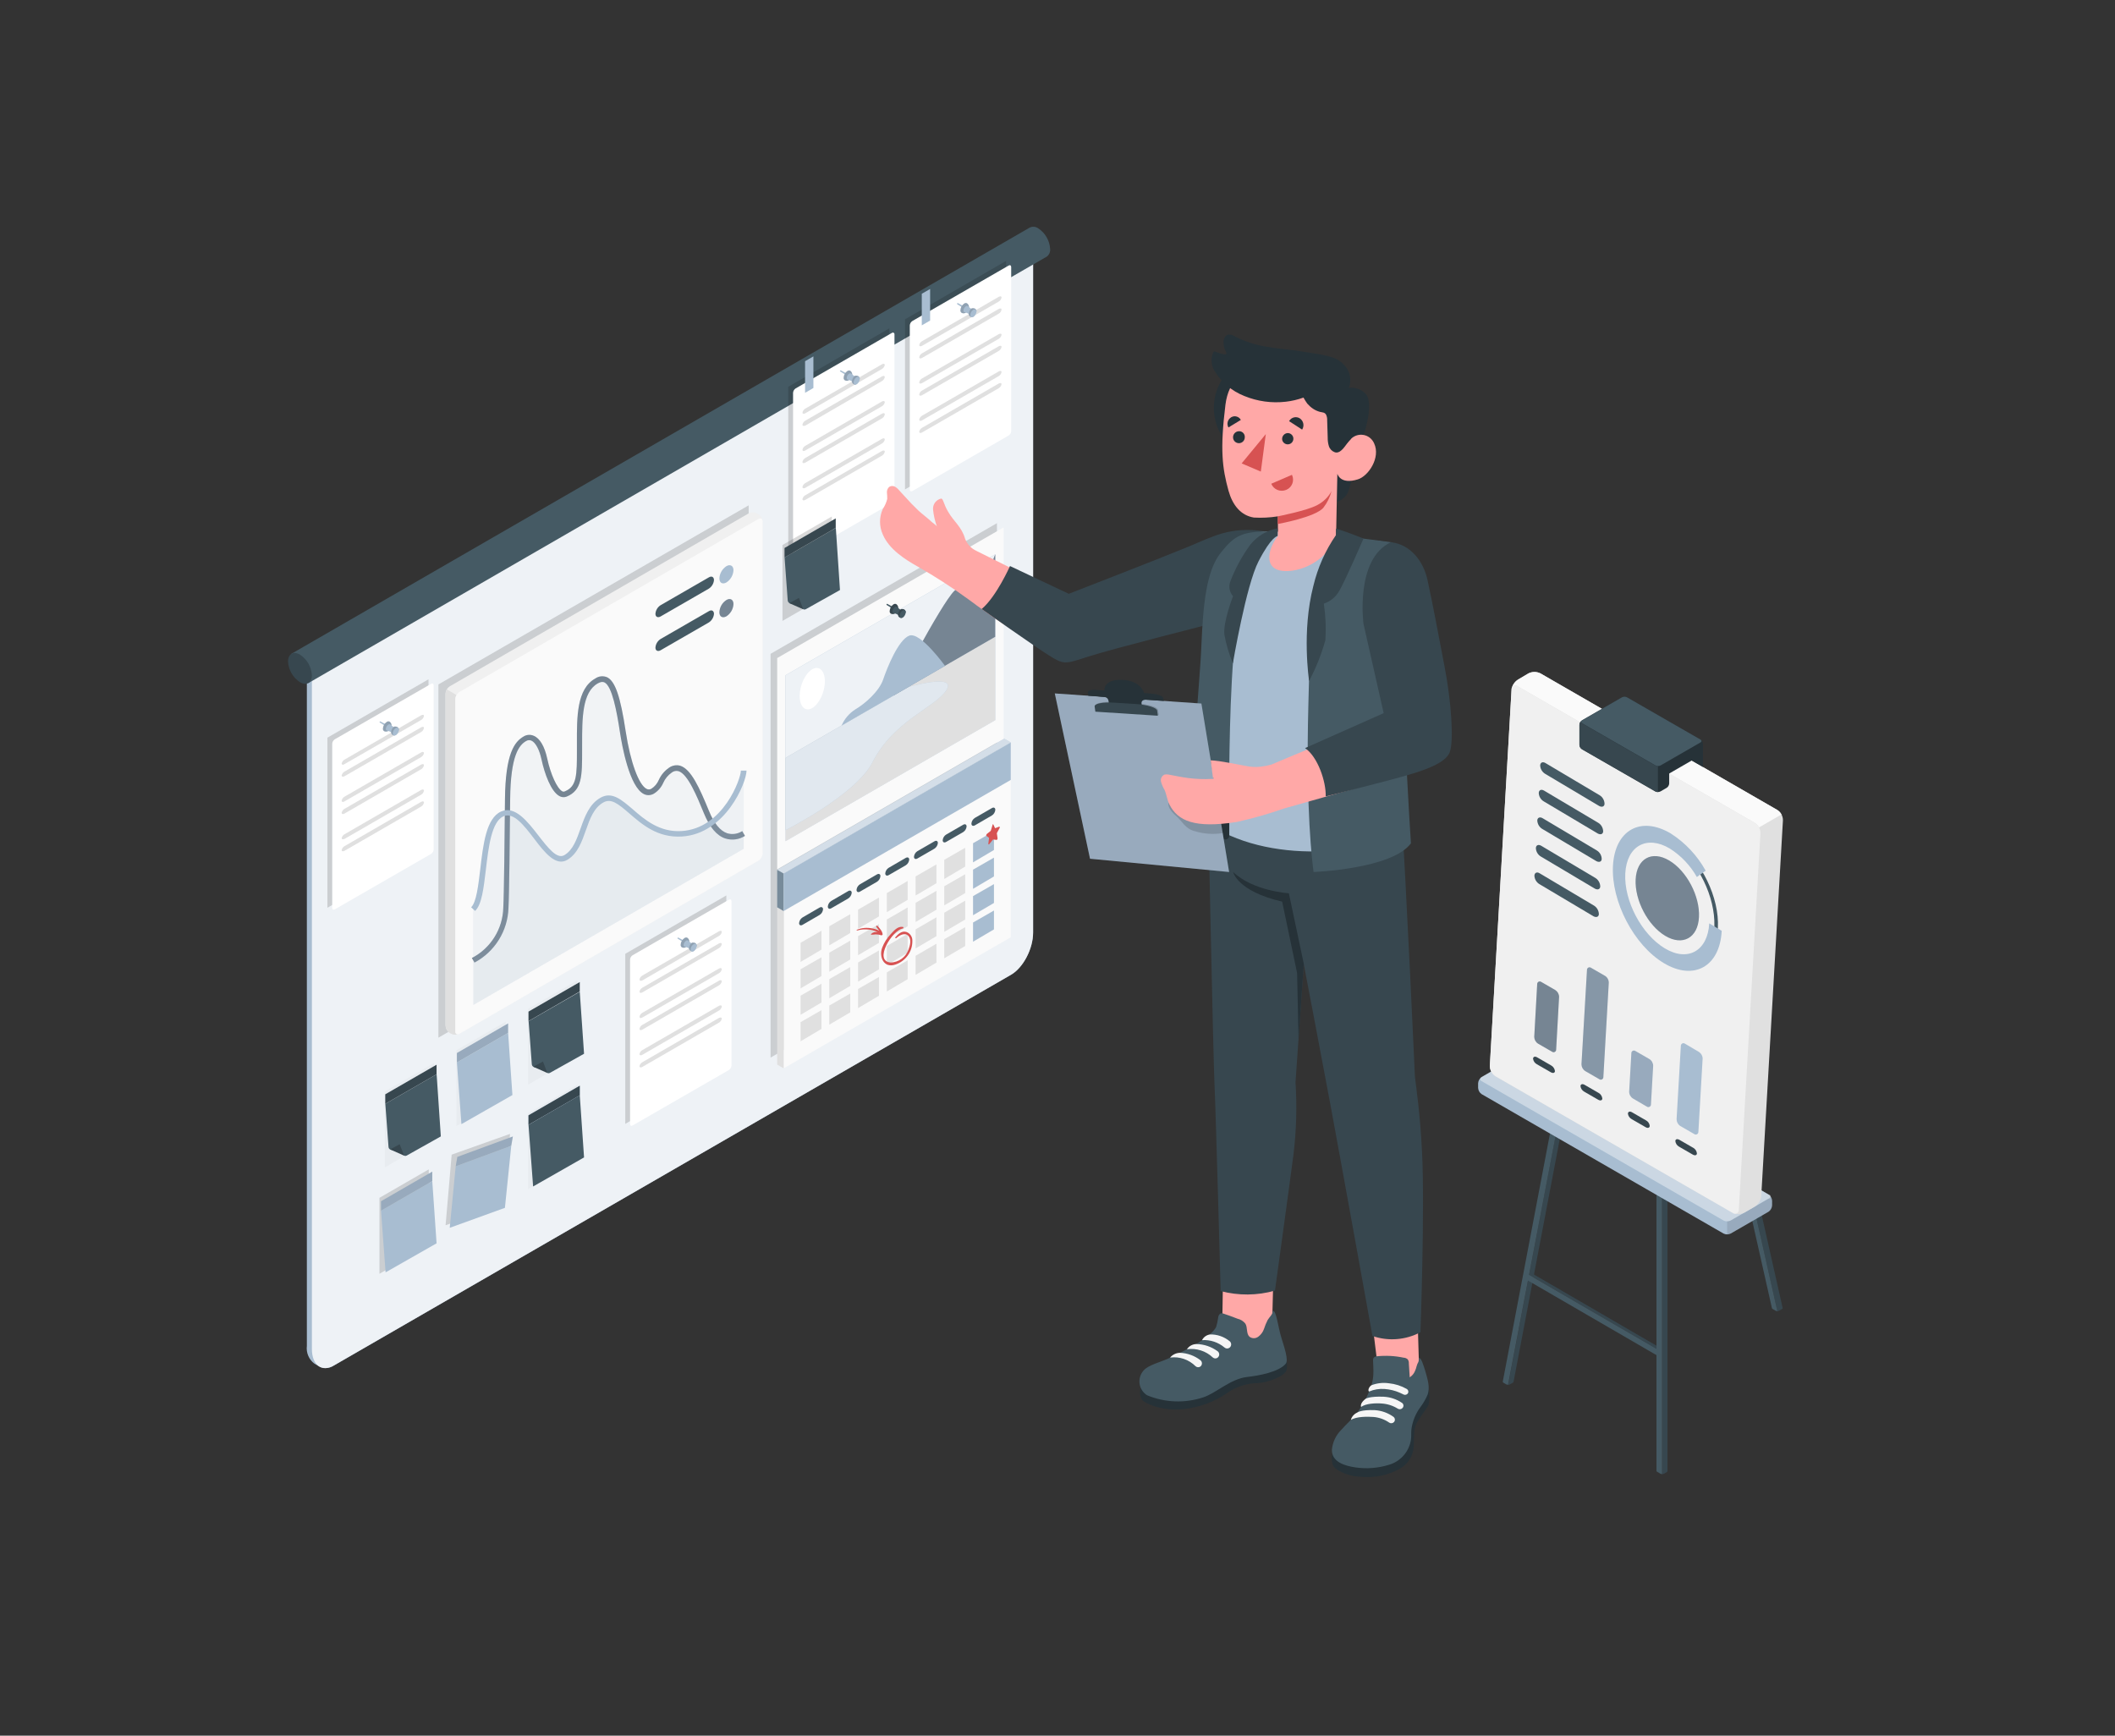 <?xml version="1.0" encoding="utf-8"?>
<!-- Generator: Adobe Illustrator 28.2.0, SVG Export Plug-In . SVG Version: 6.00 Build 0)  -->
<svg version="1.1" id="レイヤー_1" xmlns="http://www.w3.org/2000/svg" xmlns:xlink="http://www.w3.org/1999/xlink" x="0px"
	 y="0px" viewBox="0 0 403.55 331.17" style="enable-background:new 0 0 403.55 331.17;" xml:space="preserve">
<rect x="0" y="0" width="403.55" height="331.17" fill="#333333" stroke="none"/>
<style type="text/css">
	.st0{fill:#A8BDD1;}
	.st1{opacity:0.8;fill:#FFFFFF;enable-background:new    ;}
	.st2{opacity:0.15;}
	.st3{fill:#455A64;}
	.st4{fill:#37474F;}
	.st5{opacity:0.1;enable-background:new    ;}
	.st6{opacity:0.15;enable-background:new    ;}
	.st7{fill:#F0F0F0;}
	.st8{fill:#E0E0E0;}
	.st9{fill:#FAFAFA;}
	.st10{opacity:0.1;fill:#A8BDD1;enable-background:new    ;}
	.st11{opacity:0.3;}
	.st12{opacity:0.15;fill:#A8BDD1;enable-background:new    ;}
	.st13{opacity:0.3;enable-background:new    ;}
	.st14{fill:#FFFFFF;}
	.st15{opacity:0.65;fill:#FFFFFF;enable-background:new    ;}
	.st16{opacity:0.5;}
	.st17{fill:#D75252;}
	.st18{fill:#FFA8A7;}
	.st19{fill:#263238;}
	.st20{fill:#F5F5F5;}
	.st21{opacity:0.4;fill:#FFFFFF;enable-background:new    ;}
	.st22{opacity:0.2;enable-background:new    ;}
</style>
<g>
	<g>
		<g id="freepik--Boards--inject-56_00000183929048723105565540000000427303524039021714_">
			<g id="freepik--board--inject-56_00000096050286285906883700000002321862551279259791_">
				<g id="freepik--board--inject-56_00000027575239845719729790000012458581182770777501_">
					<path class="st0" d="M58.55,125.71v131.1c-0.16,1.3,0.39,2.59,1.44,3.38c0.15,0.1,0.88,0.53,1.08,0.63
						c0.87,0.36,1.86,0.26,2.64-0.28l129.21-74.57c2.32-1.35,4.2-4.95,4.2-8.05V46.81l-0.95-0.54L58.55,125.71z"/>
					<path class="st1" d="M59.51,257.38V126.26l137.61-79.45v131.13c0,3.1-1.88,6.7-4.2,8.05L63.7,260.54
						C61.4,261.89,59.51,260.47,59.51,257.38z"/>
				</g>
				<g id="freepik--sticky-notes--inject-56_00000114055212858208642930000003725718525264963462_">
					<g id="freepik--notes-shadows--inject-56_00000119111305070831992170000012099255348523641227_" class="st2">
						<g class="st2">
							<polygon points="100.75,192.49 110.16,187.05 110.16,201.54 100.75,206.97 							"/>
						</g>
						<g class="st2">
							<polygon points="87.09,200.38 96.49,194.94 96.49,209.43 87.09,214.86 							"/>
						</g>
						<g class="st2">
							<polygon points="73.42,208.26 82.83,202.83 82.83,217.32 73.42,222.75 							"/>
						</g>
						<g class="st2">
							<polygon points="100.75,212.4 110.16,206.97 110.16,221.45 100.75,226.89 							"/>
						</g>
						<polygon points="86.18,220.31 97.32,216.35 96.15,229.83 85.02,233.78 						"/>
						<polygon points="72.4,228.55 81.81,223.12 81.81,237.6 72.4,243.04 						"/>
					</g>
					<g id="freepik--Notes--inject-56_00000045579475092016824910000011565544641924221868_">
						<g id="freepik--Note--inject-56_00000044140559898470802460000017233699266390005150_">
							<path class="st3" d="M110.62,189.24l-9.76,5.6l0.61,8.21c0.08,0.93,1.56,0.64,2.29,0.17c0,0.71,0.48,1.88,1.2,1.47l6.48-3.63
								L110.62,189.24z"/>
							<polygon class="st4" points="110.62,187.38 100.84,193.02 100.84,194.83 110.62,189.18 							"/>
							<polygon class="st4" points="103.6,202.54 104.43,204.73 101.75,203.54 							"/>
						</g>
						<g id="freepik--note--inject-56_00000044171645257699351190000006771914932586651798_">
							<polygon class="st0" points="96.95,197.07 87.18,202.72 88.04,214.49 97.77,208.94 							"/>
							<polygon class="st0" points="96.95,195.27 87.18,200.92 87.18,202.72 96.95,197.07 							"/>
							<polygon class="st5" points="96.95,195.27 87.18,200.92 87.18,202.72 96.95,197.07 							"/>
						</g>
						<g id="freepik--note--inject-56_00000107586592697979615990000001054885306757577106_">
							<polygon class="st0" points="82.48,225.36 72.7,231 73.57,242.77 83.3,237.23 							"/>
							<polygon class="st0" points="82.48,223.55 72.7,229.2 72.7,231 82.48,225.36 							"/>
							<polygon class="st5" points="82.48,223.55 72.7,229.2 72.7,231 82.48,225.36 							"/>
						</g>
						<g id="freepik--note--inject-56_00000064328047908437996770000007343708120907004331_">
							<polygon class="st0" points="97.55,218.62 86.95,222.53 85.81,234.27 96.34,230.46 							"/>
							<polygon class="st0" points="97.86,216.84 87.26,220.74 86.95,222.53 97.55,218.62 							"/>
							<polygon class="st5" points="97.86,216.84 87.26,220.74 86.95,222.53 97.55,218.62 							"/>
						</g>
						<g id="freepik--note--inject-56_00000054262604976938028850000009624128645792911543_">
							<polygon class="st3" points="110.62,208.96 100.84,214.61 101.72,226.38 111.44,220.84 							"/>
							<polygon class="st0" points="110.62,207.16 100.84,212.81 100.84,214.61 110.62,208.98 							"/>
							<polygon class="st4" points="110.62,207.16 100.84,212.81 100.84,214.61 110.62,208.98 							"/>
						</g>
						<g id="freepik--note--inject-56_00000134951126795767474640000000692227988134540981_">
							<path class="st3" d="M83.31,204.97l-9.79,5.64l0.61,8.22c0.08,0.92,1.57,0.63,2.29,0.16c0.01,0.71,0.49,1.88,1.21,1.48
								l6.48-3.64L83.31,204.97z"/>
							<polygon class="st4" points="83.3,203.15 73.51,208.8 73.51,210.61 83.3,204.97 							"/>
							<polygon class="st4" points="76.26,218.32 77.11,220.5 74.43,219.31 							"/>
						</g>
					</g>
				</g>
				<g id="freepik--Chart--inject-56_00000043432780436725882250000002363850231014950575_">
					<polygon class="st6" points="83.65,130.59 142.85,96.42 142.85,163.82 83.65,197.99 					"/>
					<path class="st7" d="M87.65,197.23l57.06-33.02c0.47-0.3,0.76-0.81,0.79-1.36V99.47c-0.03-0.55-0.33-1.06-0.79-1.36l-0.27-0.16
						c-0.5-0.25-1.08-0.25-1.58,0L85.8,130.96c-0.46,0.3-0.76,0.81-0.79,1.36v63.38c0.03,0.55,0.32,1.06,0.79,1.36l0.27,0.16
						C86.57,197.48,87.16,197.48,87.65,197.23z"/>
					<path class="st8" d="M85.24,131.53l1.86,1.08c-0.15,0.23-0.23,0.5-0.24,0.78v63.4c0,0.43,0.26,0.64,0.62,0.54
						c-0.46,0.16-0.97,0.13-1.4-0.09l-0.27-0.15c-0.46-0.31-0.75-0.82-0.78-1.37v-63.4C85.04,132.05,85.11,131.78,85.24,131.53z"/>
					<path class="st9" d="M145.52,99.47v63.38c-0.03,0.55-0.32,1.06-0.79,1.36l-57.06,33.04c-0.43,0.25-0.79,0.04-0.79-0.45v-63.41
						c0.03-0.55,0.32-1.06,0.79-1.36l57.06-33.02C145.15,98.77,145.5,98.97,145.52,99.47z"/>
					<path class="st10" d="M141.92,161.95l-51.58,29.8v-8.55c3.74-1.97,6.13-5.81,6.26-10.04c0.13-2.33,0.25-13.14,0.32-20.7
						c0-8.51,1.66-10.64,3.24-11.53c1.58-0.89,3.06,0.67,3.74,3.88s2.37,7.38,4.09,6.68c2.6-1.07,2.6-3.58,2.6-8.38
						c0-5.37-0.31-11.21,3.24-13.18c2.4-1.35,3.68,0.95,5.02,9.72c0.94,6.19,3.02,12.81,5.69,11.28c1.71-0.98,1.45-2.72,3.35-4
						c2.71-1.83,4.71,2.55,6.93,7.97c2.21,5.42,5.16,5.16,7.09,4.08V161.95z"/>
					<path class="st0" d="M90.04,182.79c3.6-1.87,5.89-5.55,5.99-9.6c0.14-2.46,0.26-14.02,0.32-20.69
						c0.09-8.79,1.85-10.99,3.55-11.97c0.59-0.37,1.32-0.42,1.96-0.13c1.16,0.49,2.05,2.03,2.55,4.32c0.65,3.03,1.89,5.74,2.88,6.27
						c0.16,0.08,0.34,0.08,0.5,0c2.29-0.94,2.29-3.12,2.29-7.9v-1.18c-0.02-5.15-0.04-10.49,3.52-12.46
						c0.66-0.46,1.51-0.54,2.25-0.22c1.53,0.76,2.53,3.65,3.54,10.35c0.89,5.83,2.5,10.23,4,10.95c0.29,0.15,0.64,0.13,0.92-0.05
						c0.62-0.4,1.1-0.98,1.39-1.66c0.42-0.93,1.09-1.73,1.92-2.31c0.62-0.46,1.42-0.61,2.16-0.41c2.09,0.67,3.66,4.16,5.5,8.64
						c0.96,2.37,2.13,3.79,3.47,4.25c0.97,0.29,2.02,0.14,2.87-0.41l0.52,0.91c-1.11,0.71-2.47,0.89-3.73,0.5
						c-1.64-0.52-3.03-2.18-4.11-4.84c-1.29-3.15-3.06-7.47-4.83-8.01c-0.46-0.13-0.95-0.02-1.32,0.28
						c-0.7,0.49-1.25,1.16-1.59,1.93c-0.37,0.85-0.99,1.58-1.78,2.07c-0.58,0.35-1.29,0.39-1.9,0.1c-2.8-1.35-4.21-9.33-4.58-11.74
						c-0.62-4.08-1.51-8.86-2.96-9.57c-0.21-0.1-0.58-0.21-1.29,0.19c-2.98,1.67-2.98,6.69-2.98,11.53v1.19c0,4.94,0,7.66-2.94,8.87
						c-0.45,0.18-0.96,0.15-1.38-0.09c-1.61-0.85-2.85-4.29-3.42-6.97c-0.41-1.9-1.13-3.25-1.94-3.62
						c-0.33-0.14-0.71-0.11-1.02,0.09c-1.36,0.79-2.94,2.77-3.03,11.07c-0.06,6.69-0.18,18.25-0.32,20.73
						c-0.12,4.4-2.6,8.39-6.48,10.46L90.04,182.79z"/>
					<g class="st11">
						<path d="M90.04,182.79c3.6-1.87,5.89-5.55,5.99-9.6c0.14-2.46,0.26-14.02,0.32-20.69c0.09-8.79,1.85-10.99,3.55-11.97
							c0.59-0.37,1.32-0.42,1.96-0.13c1.16,0.49,2.05,2.03,2.55,4.32c0.65,3.03,1.89,5.74,2.88,6.27c0.16,0.08,0.34,0.08,0.5,0
							c2.29-0.94,2.29-3.12,2.29-7.9v-1.18c-0.02-5.15-0.04-10.49,3.52-12.46c0.66-0.46,1.51-0.54,2.25-0.22
							c1.53,0.76,2.53,3.65,3.54,10.35c0.89,5.83,2.5,10.23,4,10.95c0.29,0.15,0.64,0.13,0.92-0.05c0.62-0.4,1.1-0.98,1.39-1.66
							c0.42-0.93,1.09-1.73,1.92-2.31c0.62-0.46,1.42-0.61,2.16-0.41c2.09,0.67,3.66,4.16,5.5,8.64c0.96,2.37,2.13,3.79,3.47,4.25
							c0.97,0.29,2.02,0.14,2.87-0.41l0.52,0.91c-1.11,0.71-2.47,0.89-3.73,0.5c-1.64-0.52-3.03-2.18-4.11-4.84
							c-1.29-3.15-3.06-7.47-4.83-8.01c-0.46-0.13-0.95-0.02-1.32,0.28c-0.7,0.49-1.25,1.16-1.59,1.93
							c-0.37,0.85-0.99,1.58-1.78,2.07c-0.58,0.35-1.29,0.39-1.9,0.1c-2.8-1.35-4.21-9.33-4.58-11.74
							c-0.62-4.08-1.51-8.86-2.96-9.57c-0.21-0.1-0.58-0.21-1.29,0.19c-2.98,1.67-2.98,6.69-2.98,11.53v1.19
							c0,4.94,0,7.66-2.94,8.87c-0.45,0.18-0.96,0.15-1.38-0.09c-1.61-0.85-2.85-4.29-3.42-6.97c-0.41-1.9-1.13-3.25-1.94-3.62
							c-0.33-0.14-0.71-0.11-1.02,0.09c-1.36,0.79-2.94,2.77-3.03,11.07c-0.06,6.69-0.18,18.25-0.32,20.73
							c-0.12,4.4-2.6,8.39-6.48,10.46L90.04,182.79z"/>
					</g>
					<path class="st12" d="M141.92,161.95l-51.63,29.81v-18.37c2.65-2.5,1.1-16.17,5.56-18.16c4.46-1.99,8.46,10.52,12.13,8.29
						s2.94-8.8,6.91-10.97c3.98-2.16,7,6.98,15.19,6.48c8.19-0.5,11.83-10.21,11.83-12.06V161.95z"/>
					<path class="st0" d="M89.9,173.11c0.99-0.94,1.36-4.14,1.73-7.23c0.56-4.81,1.15-9.78,3.98-11.04
						c2.66-1.18,5.03,1.89,7.13,4.59c1.83,2.36,3.54,4.57,4.95,3.73c1.64-0.98,2.33-2.97,3.08-5.07c0.81-2.31,1.7-4.73,3.86-5.91
						c2.16-1.18,3.94,0.4,6.1,2.23c2.28,2,5.12,4.41,9.3,4.16c7.98-0.49,11.33-9.99,11.33-11.54h1.08
						c-0.02,2.34-4.04,12.07-12.32,12.58c-4.66,0.29-7.63-2.32-10.06-4.42c-2.16-1.87-3.46-2.88-4.9-2.1
						c-1.86,1.02-2.61,3.15-3.38,5.34c-0.77,2.18-1.56,4.44-3.52,5.62c-2.2,1.34-4.35-1.4-6.31-3.98c-1.96-2.57-3.96-5.17-5.89-4.32
						c-2.28,1.02-2.85,5.89-3.36,10.21c-0.42,3.53-0.78,6.66-2.05,7.85L89.9,173.11z"/>
					<path class="st0" d="M139.95,108.8c-0.05,0.95-0.55,1.81-1.34,2.33c-0.75,0.43-1.35,0.09-1.35-0.78
						c0.05-0.95,0.56-1.81,1.35-2.33C139.33,107.6,139.95,107.95,139.95,108.8z"/>
					<path class="st3" d="M135.24,110.17l-9.19,5.3c-0.57,0.36-0.94,0.97-0.99,1.64c0,0.59,0.44,0.82,0.99,0.51l9.19-5.3
						c0.57-0.36,0.94-0.98,0.99-1.65C136.22,110.07,135.78,109.84,135.24,110.17z"/>
					<path class="st0" d="M139.95,115.26c-0.05,0.95-0.55,1.81-1.34,2.33c-0.75,0.42-1.35,0.08-1.35-0.78
						c0.05-0.95,0.55-1.82,1.35-2.33C139.33,114.05,139.95,114.4,139.95,115.26z"/>
					<path class="st13" d="M139.95,115.26c-0.05,0.95-0.55,1.81-1.34,2.33c-0.75,0.42-1.35,0.08-1.35-0.78
						c0.05-0.95,0.55-1.82,1.35-2.33C139.33,114.05,139.95,114.4,139.95,115.26z"/>
					<path class="st3" d="M135.24,116.62l-9.19,5.3c-0.57,0.36-0.94,0.97-0.99,1.64c0,0.59,0.44,0.82,0.99,0.51l9.19-5.3
						c0.57-0.36,0.94-0.98,0.99-1.65C136.22,116.52,135.78,116.29,135.24,116.62z"/>
				</g>
				<g id="freepik--Sheet--inject-56_00000103255411974290183340000012951619020687655075_">
					<polygon class="st6" points="119.3,181.99 138.59,170.85 138.59,203.29 119.3,214.44 					"/>
					<path class="st14" d="M120.22,214.42v-31.33c0.02-0.34,0.2-0.65,0.49-0.83l18.37-10.59c0.27-0.15,0.49-0.03,0.49,0.28v31.37
						c-0.02,0.34-0.2,0.65-0.49,0.84l-18.37,10.58C120.44,214.9,120.22,214.78,120.22,214.42z"/>
					<path class="st8" d="M122.01,186.9c0.06-0.32,0.26-0.6,0.54-0.76l14.62-8.44c0.3-0.17,0.55-0.12,0.55,0.13
						c-0.06,0.32-0.26,0.6-0.55,0.76l-14.61,8.48C122.26,187.21,122.04,187.15,122.01,186.9z"/>
					<path class="st8" d="M122.01,189.22c0.06-0.32,0.26-0.6,0.54-0.76l14.62-8.44c0.3-0.17,0.55-0.12,0.55,0.13
						c-0.06,0.32-0.26,0.6-0.55,0.76l-14.61,8.44C122.26,189.52,122.04,189.46,122.01,189.22z"/>
					<path class="st8" d="M122.01,194.02c0.05-0.32,0.25-0.61,0.54-0.77l14.62-8.44c0.3-0.17,0.55-0.12,0.55,0.13
						c-0.06,0.32-0.26,0.6-0.55,0.76l-14.61,8.45C122.26,194.33,122.04,194.26,122.01,194.02z"/>
					<path class="st8" d="M122.01,196.32c0.06-0.32,0.26-0.6,0.54-0.76l14.62-8.44c0.3-0.17,0.55-0.12,0.55,0.13
						c-0.06,0.32-0.26,0.6-0.55,0.76l-14.61,8.45C122.26,196.64,122.04,196.57,122.01,196.32z"/>
					<path class="st8" d="M122.01,203.44c0.06-0.32,0.26-0.6,0.54-0.76l14.62-8.45c0.3-0.17,0.55-0.11,0.55,0.13
						c-0.06,0.33-0.26,0.61-0.55,0.77l-14.61,8.44C122.26,203.75,122.04,203.69,122.01,203.44z"/>
					<path class="st8" d="M122.01,201.13c0.06-0.32,0.26-0.6,0.54-0.76l14.62-8.45c0.3-0.17,0.55-0.11,0.55,0.13
						c-0.06,0.33-0.26,0.61-0.55,0.77l-14.61,8.44C122.26,201.43,122.04,201.38,122.01,201.13z"/>
					<g id="freepik--Pushpin--inject-56_00000135685322949459176350000013166740802430563500_">
						<path class="st0" d="M130.98,179.89c0.01-0.03,0.01-0.06,0-0.09c0-0.09-0.09-0.09-0.09-0.09l-0.37-0.22l-0.53-0.29l-0.6-0.32
							c-0.06-0.03-0.17,0.19-0.12,0.19l0.59,0.37c0.18,0.12,0.37,0.22,0.52,0.3l0.37,0.22c0.04,0,0.12,0,0.12,0h0.06l0,0
							L130.98,179.89z"/>
						<path class="st0" d="M131.39,180.15c0.27-0.42,0.15-0.97-0.27-1.24l0,0l0,0c-0.17-0.06-0.35-0.04-0.5,0.06
							c-0.44,0.29-0.72,0.76-0.75,1.29c-0.01,0.18,0.06,0.36,0.21,0.48l0,0l0,0c0.49,0.26,0.95-0.01,1.24-0.5
							C131.34,180.21,131.37,180.18,131.39,180.15z"/>
						<g class="st2">
							<path d="M131.39,180.15c0.27-0.42,0.15-0.97-0.27-1.24l0,0l0,0c-0.17-0.06-0.35-0.04-0.5,0.06
								c-0.44,0.29-0.72,0.76-0.75,1.29c-0.01,0.18,0.06,0.36,0.21,0.48l0,0l0,0c0.49,0.26,0.95-0.01,1.24-0.5
								C131.34,180.21,131.37,180.18,131.39,180.15z"/>
						</g>
						<path class="st0" d="M130.68,180.62h-0.1l0,0c-0.1-0.07-0.16-0.19-0.14-0.31c0.02-0.34,0.2-0.65,0.49-0.83
							c0.11-0.08,0.26-0.08,0.37,0l0,0l0,0l0,0c0.35,0.32,0.74,0.59,1.17,0.8l-0.55,0.94C131.53,180.96,131.12,180.76,130.68,180.62
							z"/>
						<path class="st0" d="M132.63,180.87c0,0.02,0,0.04,0,0.05l0,0c0,0.32-0.26,0.58-0.58,0.58c-0.28,0-0.52-0.2-0.57-0.48
							c-0.01-0.05-0.01-0.1,0-0.15c0.02-0.41,0.24-0.79,0.58-1.02h0.1l0,0c0.07-0.01,0.14-0.01,0.21,0
							c0.32,0.01,0.57,0.27,0.57,0.58C132.9,180.64,132.79,180.79,132.63,180.87z"/>
						<g class="st2">
							<path d="M132.63,180.87c0,0.02,0,0.04,0,0.05l0,0c0,0.32-0.26,0.58-0.58,0.58c-0.28,0-0.52-0.2-0.57-0.48
								c-0.01-0.05-0.01-0.1,0-0.15c0.02-0.41,0.24-0.79,0.58-1.02h0.1l0,0c0.07-0.01,0.14-0.01,0.21,0
								c0.32,0.01,0.57,0.27,0.57,0.58C132.9,180.64,132.79,180.79,132.63,180.87z"/>
						</g>
						<path class="st0" d="M131.77,181.18c0,0.33,0.26,0.52,0.58,0.33c0.35-0.23,0.56-0.6,0.58-1.02c0-0.33-0.26-0.53-0.58-0.33
							C132.01,180.39,131.79,180.76,131.77,181.18z"/>
					</g>
				</g>
				<g id="freepik--sheet--inject-56_00000166654647821524876840000010684080770447402648_">
					<polygon class="st6" points="62.47,140.75 81.76,129.61 81.76,162.06 62.47,173.2 					"/>
					<path class="st14" d="M63.39,173.23V141.9c0.02-0.34,0.2-0.65,0.49-0.84l18.37-10.58c0.27-0.15,0.49-0.03,0.49,0.28v31.33
						c-0.02,0.34-0.2,0.65-0.49,0.84l-18.37,10.58C63.6,173.66,63.39,173.54,63.39,173.23z"/>
					<path class="st8" d="M65.19,145.7c0.06-0.32,0.26-0.6,0.54-0.76l14.62-8.45c0.3-0.17,0.54-0.12,0.54,0.13
						c-0.06,0.32-0.26,0.6-0.54,0.76l-14.62,8.42C65.43,146.02,65.19,145.91,65.19,145.7z"/>
					<path class="st8" d="M65.19,147.98c0.06-0.32,0.26-0.6,0.54-0.76l14.62-8.44c0.3-0.17,0.54-0.12,0.54,0.13
						c-0.06,0.32-0.26,0.6-0.54,0.76l-14.62,8.44C65.43,148.28,65.19,148.18,65.19,147.98z"/>
					<path class="st8" d="M65.19,152.77c0.06-0.32,0.26-0.6,0.54-0.76l14.62-8.44c0.3-0.17,0.54-0.12,0.54,0.13
						c-0.06,0.32-0.26,0.6-0.54,0.76l-14.62,8.45C65.43,153.09,65.19,153.02,65.19,152.77z"/>
					<path class="st8" d="M65.19,155.09c0.06-0.32,0.26-0.6,0.54-0.76l14.62-8.44c0.3-0.17,0.54-0.12,0.54,0.13
						c-0.06,0.32-0.26,0.6-0.54,0.76l-14.62,8.45C65.43,155.4,65.19,155.34,65.19,155.09z"/>
					<path class="st8" d="M65.19,162.21c0.06-0.32,0.26-0.6,0.54-0.76L80.35,153c0.3-0.17,0.54-0.11,0.54,0.13
						c-0.05,0.32-0.25,0.61-0.54,0.77l-14.62,8.44C65.43,162.51,65.19,162.44,65.19,162.21z"/>
					<path class="st8" d="M65.19,159.94c0.06-0.32,0.26-0.6,0.54-0.76l14.62-8.45c0.3-0.17,0.54-0.11,0.54,0.13
						c-0.05,0.32-0.25,0.61-0.54,0.77l-14.62,8.44C65.43,160.2,65.19,160.14,65.19,159.94z"/>
					<g id="freepik--pushpin--inject-56_00000089533130806375321490000012406259051251637427_">
						<path class="st0" d="M74.15,138.65c0.01-0.03,0.01-0.06,0-0.09c0-0.09-0.09-0.09-0.09-0.09l-0.37-0.22l-0.53-0.29l-0.61-0.32
							c-0.06-0.03-0.17,0.19-0.12,0.19l0.58,0.37l0.52,0.3l0.37,0.22c0.05,0,0.08,0,0.13,0h0.06l0,0L74.15,138.65z"/>
						<path class="st0" d="M74.57,138.91c0.27-0.41,0.15-0.97-0.26-1.24l0,0l0,0c-0.17-0.06-0.35-0.04-0.5,0.06
							c-0.44,0.29-0.72,0.76-0.75,1.29c-0.02,0.18,0.06,0.36,0.21,0.48l0,0l0,0c0.02,0.01,0.04,0.02,0.06,0.03
							c0.47,0.18,0.99-0.05,1.17-0.52C74.53,138.97,74.55,138.94,74.57,138.91z"/>
						<g class="st2">
							<path d="M74.57,138.91c0.27-0.41,0.15-0.97-0.26-1.24l0,0l0,0c-0.17-0.06-0.35-0.04-0.5,0.06c-0.44,0.29-0.72,0.76-0.75,1.29
								c-0.02,0.18,0.06,0.36,0.21,0.48l0,0l0,0c0.02,0.01,0.04,0.02,0.06,0.03c0.47,0.18,0.99-0.05,1.17-0.52
								C74.53,138.97,74.55,138.94,74.57,138.91z"/>
						</g>
						<path class="st0" d="M73.86,139.38c-0.03,0-0.09,0-0.09,0l0,0c-0.1-0.07-0.16-0.19-0.14-0.31c0.02-0.34,0.2-0.64,0.48-0.83
							c0.11-0.08,0.26-0.08,0.37,0l0,0l0,0l0,0c0.35,0.32,0.74,0.59,1.16,0.8l-0.55,0.94C74.7,139.72,74.29,139.52,73.86,139.38z"/>
						<path class="st0" d="M75.79,139.69L75.79,139.69L75.79,139.69c0.03,0.32-0.2,0.6-0.52,0.63c-0.32,0.03-0.6-0.2-0.63-0.52
							c-0.01-0.05-0.01-0.1,0-0.15c0.02-0.41,0.24-0.79,0.58-1.02h0.09l0,0c0.07-0.01,0.14-0.01,0.21,0l0,0
							c0.32,0,0.58,0.26,0.58,0.58C76.09,139.42,75.97,139.6,75.79,139.69z"/>
						<g class="st2">
							<path d="M75.79,139.69L75.79,139.69L75.79,139.69c0.03,0.32-0.2,0.6-0.52,0.63c-0.32,0.03-0.6-0.2-0.63-0.52
								c-0.01-0.05-0.01-0.1,0-0.15c0.02-0.41,0.24-0.79,0.58-1.02h0.09l0,0c0.07-0.01,0.14-0.01,0.21,0l0,0
								c0.32,0,0.58,0.26,0.58,0.58C76.09,139.42,75.97,139.6,75.79,139.69z"/>
						</g>
						<path class="st0" d="M74.94,139.94c0,0.33,0.26,0.52,0.58,0.33c0.35-0.22,0.57-0.6,0.59-1.02c0-0.33-0.27-0.53-0.59-0.33
							C75.17,139.15,74.96,139.53,74.94,139.94z"/>
					</g>
				</g>
				<g id="freepik--Calendar--inject-56_00000041260714758489039350000009918529486957929105_">
					<polygon class="st6" points="147.03,124.75 190.22,99.82 190.22,176.86 147.03,201.79 					"/>
					<polygon class="st9" points="148.29,125.56 191.49,100.63 191.49,140.94 148.29,165.88 					"/>
					<polygon class="st0" points="149.88,128.84 189.89,105.76 189.89,137.4 149.88,160.49 					"/>
					<polygon class="st1" points="149.88,128.84 189.89,105.76 189.89,137.4 149.88,160.49 					"/>
					<polygon class="st8" points="189.89,137.4 149.88,160.49 149.88,144.6 189.89,121.51 					"/>
					<path class="st0" d="M149.89,158.39c0,0,13.42-6.73,16.59-12.96c4.08-8.02,12.04-10.46,14.1-13.76c2.06-3.31-7.3-0.57-7.3-0.57
						l-23.39,13.5L149.89,158.39z"/>
					<path class="st15" d="M149.89,158.39c0,0,13.42-6.73,16.59-12.96c4.08-8.02,12.04-10.46,14.1-13.76
						c2.06-3.31-7.3-0.57-7.3-0.57l-23.39,13.5L149.89,158.39z"/>
					<path class="st0" d="M189.89,121.5v-15.74c0,0-2.64,7.11-3.32,7.4s-1.87-2.99-4.47-0.43c-2.6,2.56-11.65,20-11.65,20
						L189.89,121.5z"/>
					<path class="st13" d="M189.89,121.5v-15.74c0,0-2.64,7.11-3.32,7.4s-1.87-2.99-4.47-0.43c-2.6,2.56-11.65,20-11.65,20
						L189.89,121.5z"/>
					<path class="st0" d="M180.32,127.06c0,0-4.73-6.59-6.83-5.78c-2.1,0.81-4.22,6.14-4.98,8.37c-0.76,2.24-3.44,4.61-5.29,5.69
						c-1.18,0.75-2.1,1.83-2.65,3.11L180.32,127.06z"/>
					<path class="st14" d="M154.98,135.1c-1.32,0.77-2.4-0.27-2.4-2.31s1.07-4.32,2.4-5.09c1.33-0.77,2.41,0.27,2.41,2.31
						C157.39,132.05,156.3,134.33,154.98,135.1z"/>
					<g id="freepik--calendar--inject-56_00000017475034267510876490000016471105882538923917_">
						<polygon class="st9" points="149.52,203.85 192.86,178.83 192.86,141.66 149.52,166.68 						"/>
						<polygon class="st8" points="149.52,166.68 149.52,203.85 148.29,203.13 148.29,165.97 						"/>
						<polygon class="st0" points="149.52,166.68 148.29,165.97 191.63,140.94 192.86,141.66 						"/>
						<g class="st16">
							<polygon class="st14" points="149.52,166.68 148.29,165.97 191.63,140.94 192.86,141.66 							"/>
						</g>
						<polygon class="st0" points="148.29,173.11 149.52,173.83 149.52,166.68 148.29,165.97 						"/>
						<g class="st16">
							<polygon class="st3" points="148.29,173.11 149.52,173.83 149.52,166.68 148.29,165.97 							"/>
						</g>
						<polygon class="st0" points="149.52,166.68 192.86,141.66 192.86,148.81 149.52,173.83 						"/>
						<path class="st3" d="M153.13,175.05l3.24-1.88c0.37-0.21,0.67-0.05,0.67,0.33c-0.04,0.45-0.29,0.85-0.67,1.08l-3.24,1.88
							c-0.37,0.22-0.66,0.06-0.66-0.33C152.51,175.69,152.75,175.29,153.13,175.05z"/>
						<path class="st3" d="M158.61,171.9l3.24-1.88c0.36-0.21,0.66-0.05,0.66,0.33c-0.04,0.44-0.29,0.84-0.66,1.08l-3.24,1.87
							c-0.37,0.22-0.66,0.06-0.66-0.33C157.99,172.53,158.23,172.13,158.61,171.9z"/>
						<path class="st3" d="M164.09,168.72l3.24-1.88c0.37-0.21,0.66-0.05,0.66,0.33c-0.04,0.44-0.28,0.84-0.66,1.08l-3.24,1.87
							c-0.36,0.22-0.66,0.06-0.66-0.33C163.47,169.35,163.71,168.96,164.09,168.72z"/>
						<path class="st3" d="M169.58,165.57l3.24-1.88c0.37-0.21,0.66-0.05,0.66,0.33c-0.04,0.44-0.28,0.84-0.66,1.08l-3.24,1.87
							c-0.37,0.22-0.67,0.06-0.67-0.33C168.95,166.2,169.2,165.8,169.58,165.57z"/>
						<path class="st3" d="M175.05,162.4l3.24-1.87c0.36-0.22,0.66-0.06,0.66,0.32c-0.04,0.44-0.29,0.84-0.66,1.08l-3.24,1.87
							c-0.37,0.22-0.66,0.06-0.66-0.33C174.43,163.03,174.68,162.63,175.05,162.4z"/>
						<path class="st3" d="M180.53,159.24l3.24-1.87c0.37-0.22,0.66-0.06,0.66,0.32c-0.04,0.44-0.28,0.84-0.66,1.08l-3.24,1.87
							c-0.37,0.22-0.66,0.06-0.66-0.32C179.91,159.87,180.15,159.47,180.53,159.24z"/>
						<path class="st3" d="M186.01,156.06l3.24-1.87c0.37-0.22,0.66-0.06,0.66,0.33c-0.04,0.44-0.28,0.85-0.66,1.08l-3.24,1.88
							c-0.36,0.21-0.66,0.05-0.66-0.33C185.38,156.7,185.63,156.3,186.01,156.06z"/>
						<polygon class="st8" points="152.75,183.54 156.74,181.19 156.74,177.59 152.75,179.89 						"/>
						<polygon class="st8" points="152.75,188.59 156.74,186.23 156.74,182.65 152.75,184.94 						"/>
						<polygon class="st8" points="152.75,193.63 156.74,191.28 156.74,187.69 152.75,189.98 						"/>
						<polygon class="st8" points="152.75,198.68 156.74,196.32 156.74,192.74 152.75,195.03 						"/>
						<polygon class="st8" points="158.23,180.38 162.23,178.02 162.23,174.43 158.23,176.73 						"/>
						<polygon class="st8" points="158.23,185.42 162.23,183.07 162.23,179.48 158.23,181.77 						"/>
						<polygon class="st8" points="158.23,190.47 162.23,188.11 162.23,184.52 158.23,186.82 						"/>
						<polygon class="st8" points="158.23,195.51 162.23,193.16 162.23,189.57 158.23,191.86 						"/>
						<polygon class="st8" points="163.72,177.21 167.71,174.86 167.71,171.26 163.72,173.56 						"/>
						<polygon class="st8" points="163.72,182.26 167.71,179.9 167.71,176.31 163.72,178.61 						"/>
						<polygon class="st8" points="163.72,187.3 167.71,184.95 167.71,181.35 163.72,183.65 						"/>
						<polygon class="st8" points="163.72,192.35 167.71,189.99 167.71,186.41 163.72,188.7 						"/>
						<polygon class="st8" points="169.21,174.04 173.19,171.69 173.19,168.09 169.21,170.4 						"/>
						<polygon class="st8" points="169.21,179.08 173.19,176.74 173.19,173.14 169.21,175.44 						"/>
						<polygon class="st8" points="169.21,184.14 173.19,181.78 173.19,178.18 169.21,180.49 						"/>
						<polygon class="st8" points="169.21,189.18 173.19,186.83 173.19,183.23 169.21,185.53 						"/>
						<polygon class="st8" points="174.7,170.87 178.68,168.52 178.68,164.93 174.7,167.22 						"/>
						<polygon class="st8" points="174.7,175.92 178.68,173.57 178.68,169.97 174.7,172.26 						"/>
						<polygon class="st8" points="174.7,180.96 178.68,178.62 178.68,175.02 174.7,177.32 						"/>
						<polygon class="st8" points="174.7,186.01 178.68,183.66 178.68,180.06 174.7,182.37 						"/>
						<polygon class="st8" points="180.17,167.71 184.16,165.35 184.16,161.76 180.17,164.05 						"/>
						<polygon class="st8" points="180.17,172.75 184.16,170.4 184.16,166.81 180.17,169.1 						"/>
						<polygon class="st8" points="180.17,177.8 184.16,175.45 184.16,171.85 180.17,174.14 						"/>
						<polygon class="st8" points="180.17,182.84 184.16,180.5 184.16,176.9 180.17,179.2 						"/>
						<polygon class="st0" points="185.66,164.54 189.65,162.18 189.65,158.6 185.66,160.89 						"/>
						<polygon class="st0" points="185.66,169.59 189.65,167.23 189.65,163.64 185.66,165.93 						"/>
						<polygon class="st0" points="185.66,174.63 189.65,172.29 189.65,168.69 185.66,170.98 						"/>
						<polygon class="st0" points="185.66,179.68 189.65,177.33 189.65,173.73 185.66,176.02 						"/>
						<path class="st17" d="M189.38,157.42l-0.31,1.02c-0.01,0.06-0.05,0.11-0.1,0.15l-0.69,0.54c-0.08,0.09-0.16,0.35-0.08,0.35
							l0.5,0.37c0.03,0.04,0.03,0.1,0,0.14l-0.12,0.98c-0.02,0.16,0.1,0.21,0.19,0.08l0.63-0.79c0.02-0.04,0.07-0.07,0.12-0.08
							l0.63,0.08c0.1,0.01,0.19-0.16,0.19-0.3l-0.12-0.85c-0.02-0.06-0.02-0.12,0-0.18l0.51-0.94c0.08-0.15,0.03-0.26-0.08-0.26
							l-0.69,0.26c0,0,0,0,0,0c-0.03,0.03-0.08,0.03-0.11,0l-0.31-0.66C189.5,157.2,189.36,157.29,189.38,157.42z"/>
						<path class="st17" d="M170.81,184.05c-2.17,0.72-3.15-1.47-2.48-3.24c0.36-0.95,0.9-1.81,1.6-2.55
							c0.63-0.67,1.34-1.57,2.34-1.4c0.22,0.03,0.1,0.31-0.06,0.31c-1.98,0.33-5.61,6.22-2.26,6.48c1.54-0.04,2.89-1.02,3.39-2.47
							c0.3-0.79,0.62-1.87,0-2.59c-0.62-0.72-1.69-0.18-2.26,0.36c-0.12,0.12-0.39,0.04-0.24-0.12c0.51-0.6,1.26-1.32,2.16-0.99
							c0.68,0.27,1.12,0.95,1.08,1.69C174.11,181.58,172.78,183.42,170.81,184.05z"/>
						<path class="st17" d="M168.41,178.24c0,0.12-0.1,0.22-0.24,0.22c-0.35-0.12-0.71-0.18-1.08-0.18c-0.3,0.04-0.6,0.06-0.9,0.06
							c0-0.01,0-0.13,0-0.13c0.36-0.34,0.87-0.47,1.34-0.33c-0.65-0.33-1.37-0.52-2.11-0.54c-0.5-0.03-1.01,0-1.5,0.11
							c-0.13,0.06-0.28,0.08-0.42,0.08c-0.05-0.01-0.1-0.13,0-0.13c0.91-0.37,1.91-0.46,2.87-0.26c0.49,0.07,0.97,0.22,1.4,0.46
							c-0.03-0.04-0.05-0.08-0.09-0.12c-0.14-0.25-0.45-0.54-0.5-0.68c-0.04-0.14,0.15-0.23,0.23-0.14c0.22,0.21,0.43,0.45,0.6,0.7
							C168.22,177.62,168.35,177.92,168.41,178.24z"/>
					</g>
					<g id="freepik--pushpin--inject-56_00000115502880484138640060000014783127477291631263_">
						<path class="st3" d="M170.87,116.22c0-0.02,0,0,0-0.09s-0.09-0.09-0.09-0.09l-0.38-0.21l-0.52-0.3l-0.6-0.32
							c-0.12-0.03-0.18,0.21-0.12,0.21l0.58,0.36l0.52,0.31l0.37,0.22c0.05,0,0.05,0,0.12,0s0.06,0,0.06,0l0,0L170.87,116.22z"/>
						<path class="st4" d="M171.25,116.5c0.27-0.42,0.15-0.98-0.27-1.25l0,0l0,0c-0.17-0.06-0.35-0.04-0.5,0.06
							c-0.43,0.29-0.7,0.77-0.73,1.29c-0.02,0.18,0.06,0.36,0.21,0.48l0,0l0,0c0.02,0.01,0.05,0.02,0.07,0.03
							c0.47,0.18,0.99-0.06,1.17-0.53C171.21,116.55,171.23,116.52,171.25,116.5z"/>
						<path class="st3" d="M170.52,116.95c-0.03,0.01-0.06,0.01-0.09,0l0,0c-0.1-0.07-0.16-0.19-0.14-0.31
							c0.02-0.34,0.2-0.64,0.48-0.83c0.11-0.08,0.26-0.08,0.37,0l0,0l0,0c0.35,0.32,0.74,0.59,1.16,0.8l-0.55,0.94
							C171.36,117.29,170.95,117.09,170.52,116.95z"/>
						<path class="st4" d="M172.49,117.21v0.06l0,0c0.03,0.32-0.21,0.59-0.52,0.62c-0.32,0.03-0.59-0.21-0.62-0.52
							c-0.01-0.05-0.01-0.1,0-0.15c0.03-0.41,0.25-0.79,0.59-1.02h0.09l0,0c0.07-0.01,0.14-0.01,0.21,0l0,0
							c0.32,0,0.58,0.26,0.58,0.58C172.78,116.97,172.66,117.13,172.49,117.21z"/>
						<path class="st3" d="M171.65,117.51c0,0.33,0.26,0.52,0.58,0.33c0.35-0.22,0.57-0.6,0.59-1.02c0-0.33-0.27-0.53-0.59-0.33
							C171.89,116.72,171.67,117.1,171.65,117.51z"/>
					</g>
				</g>
				<g id="freepik--Tube--inject-56_00000153663676578097604380000017321248650906953621_">
					<path class="st3" d="M199.75,48.95L199.75,48.95L199.75,48.95L199.75,48.95c0.44-0.34,0.67-0.88,0.62-1.44
						c-0.09-1.6-0.93-3.07-2.27-3.94c-0.48-0.35-1.12-0.4-1.65-0.13l0,0L55.59,124.75l3.24,5.59L199.75,48.95z"/>
					<path class="st4" d="M57.23,130.16c-1.34-0.88-2.19-2.34-2.27-3.94c0-1.45,1.02-2.04,2.27-1.32c1.35,0.88,2.19,2.34,2.28,3.94
						C59.51,130.3,58.49,130.9,57.23,130.16z"/>
				</g>
				<g id="freepik--sheet--inject-56_00000177445754595247289300000007444003096357283457_">
					<polygon class="st6" points="150.4,73.8 169.69,62.65 169.69,95.11 150.4,106.24 					"/>
					<path class="st14" d="M151.32,106.28V74.95c0.02-0.34,0.2-0.65,0.49-0.84l18.37-10.59c0.06-0.05,0.15-0.07,0.23-0.06
						c0.17,0.02,0.28,0.18,0.26,0.34v31.33c-0.02,0.34-0.2,0.65-0.49,0.84l-18.37,10.59C151.53,106.71,151.32,106.58,151.32,106.28z
						"/>
					<path class="st8" d="M153.11,78.73c0.06-0.33,0.26-0.61,0.55-0.77l14.62-8.45c0.3-0.17,0.54-0.12,0.54,0.13
						c-0.06,0.32-0.26,0.6-0.54,0.76l-14.62,8.45C153.37,79.04,153.11,78.95,153.11,78.73z"/>
					<path class="st8" d="M153.11,81.03c0.06-0.33,0.26-0.61,0.55-0.77l14.62-8.44c0.3-0.17,0.54-0.12,0.54,0.13
						c-0.06,0.32-0.26,0.6-0.54,0.76l-14.62,8.49C153.37,81.33,153.11,81.27,153.11,81.03z"/>
					<path class="st8" d="M153.11,85.82c0.06-0.32,0.26-0.6,0.55-0.76l14.62-8.45c0.3-0.17,0.54-0.11,0.54,0.14
						c-0.06,0.32-0.26,0.6-0.54,0.76l-14.62,8.44C153.37,86.13,153.11,86.07,153.11,85.82z"/>
					<path class="st8" d="M153.11,88.14c0.06-0.32,0.26-0.6,0.55-0.76l14.62-8.45c0.3-0.17,0.54-0.11,0.54,0.13
						c-0.05,0.32-0.25,0.61-0.54,0.77l-14.62,8.44C153.37,88.44,153.11,88.39,153.11,88.14z"/>
					<path class="st8" d="M153.11,95.25c0.06-0.32,0.26-0.6,0.55-0.76l14.62-8.44c0.3-0.17,0.54-0.12,0.54,0.13
						c-0.06,0.32-0.26,0.6-0.54,0.76l-14.62,8.44C153.37,95.55,153.11,95.49,153.11,95.25z"/>
					<path class="st8" d="M153.11,92.93c0.06-0.32,0.26-0.6,0.55-0.76l14.62-8.44c0.3-0.17,0.54-0.12,0.54,0.13
						c-0.06,0.32-0.26,0.6-0.54,0.76l-14.62,8.46C153.37,93.24,153.11,93.18,153.11,92.93z"/>
					<g id="freepik--pushpin--inject-56_00000039847241089901965210000006148412311194108571_">
						<path class="st0" d="M162.06,71.69c0-0.08,0,0.02,0-0.08s-0.09-0.1-0.09-0.1l-0.37-0.21l-0.53-0.29l-0.61-0.33
							c-0.12-0.03-0.31,0.08-0.12,0.21s0.4,0.25,0.58,0.36l0.52,0.31l0.37,0.22c0.05,0,0.12,0,0.12,0h0.08l0,0L162.06,71.69z"/>
						<path class="st0" d="M162.47,71.97c0.27-0.42,0.15-0.98-0.27-1.25l0,0l0,0c-0.17-0.06-0.35-0.03-0.5,0.06
							c-0.43,0.29-0.7,0.77-0.73,1.29c-0.02,0.18,0.06,0.36,0.21,0.48l0,0c0.5,0.27,0.96,0,1.24-0.5
							C162.43,72.02,162.45,71.99,162.47,71.97z"/>
						<g class="st2">
							<path d="M162.47,71.97c0.27-0.42,0.15-0.98-0.27-1.25l0,0l0,0c-0.17-0.06-0.35-0.03-0.5,0.06c-0.43,0.29-0.7,0.77-0.73,1.29
								c-0.02,0.18,0.06,0.36,0.21,0.48l0,0c0.5,0.27,0.96,0,1.24-0.5C162.43,72.02,162.45,71.99,162.47,71.97z"/>
						</g>
						<path class="st0" d="M161.79,72.43h-0.09l0,0c-0.1-0.07-0.15-0.19-0.14-0.31c0.02-0.34,0.19-0.65,0.48-0.84
							c0.11-0.07,0.25-0.07,0.37,0l0,0l0,0l0,0c0.35,0.32,0.74,0.59,1.16,0.81l-0.55,0.93C162.63,72.77,162.22,72.57,161.79,72.43z"
							/>
						<path class="st0" d="M163.71,72.7v0.05l0,0c0.03,0.32-0.21,0.59-0.52,0.62c-0.32,0.03-0.59-0.21-0.62-0.52
							c-0.01-0.05-0.01-0.1,0-0.15c0.03-0.41,0.25-0.79,0.59-1.02h0.09l0,0c0.07-0.01,0.14-0.01,0.21,0c0.32,0,0.58,0.25,0.58,0.57
							C164,72.45,163.88,72.61,163.71,72.7z"/>
						<g class="st2">
							<path d="M163.71,72.7v0.05l0,0c0.03,0.32-0.21,0.59-0.52,0.62c-0.32,0.03-0.59-0.21-0.62-0.52c-0.01-0.05-0.01-0.1,0-0.15
								c0.03-0.41,0.25-0.79,0.59-1.02h0.09l0,0c0.07-0.01,0.14-0.01,0.21,0c0.32,0,0.58,0.25,0.58,0.57
								C164,72.45,163.88,72.61,163.71,72.7z"/>
						</g>
						<path class="st0" d="M162.87,72.98c0,0.33,0.26,0.53,0.58,0.33c0.35-0.22,0.57-0.6,0.59-1.02c0-0.33-0.27-0.52-0.59-0.33
							C163.1,72.19,162.89,72.57,162.87,72.98z"/>
					</g>
					<polygon class="st0" points="153.61,68.92 155.2,68 155.2,74.03 153.61,74.95 					"/>
				</g>
				<g id="freepik--sheet--inject-56_00000079444978132482518950000016613938512436402865_">
					<polygon class="st6" points="172.68,60.93 191.97,49.78 191.97,82.24 172.68,93.38 					"/>
					<path class="st14" d="M173.59,93.42V62.09c0.02-0.34,0.2-0.65,0.49-0.84l18.37-10.58c0.26-0.16,0.49-0.03,0.49,0.28v31.31
						c-0.02,0.34-0.2,0.65-0.49,0.84l-18.37,10.59C173.81,93.84,173.59,93.71,173.59,93.42z"/>
					<path class="st8" d="M175.39,65.85c0.06-0.32,0.26-0.6,0.55-0.76l14.62-8.45c0.3-0.17,0.54-0.11,0.54,0.13
						c-0.05,0.32-0.25,0.61-0.54,0.77l-14.62,8.44C175.64,66.15,175.39,66.08,175.39,65.85z"/>
					<path class="st8" d="M175.39,68.16c0.06-0.32,0.26-0.6,0.55-0.76l14.62-8.45c0.3-0.17,0.54-0.11,0.54,0.13
						c-0.05,0.32-0.25,0.61-0.54,0.77l-14.62,8.44C175.64,68.46,175.39,68.4,175.39,68.16z"/>
					<path class="st8" d="M175.39,72.96c0.06-0.32,0.26-0.6,0.55-0.76l14.62-8.44c0.3-0.17,0.54-0.12,0.54,0.13
						c-0.06,0.32-0.26,0.6-0.54,0.76l-14.62,8.44C175.64,73.26,175.39,73.21,175.39,72.96z"/>
					<path class="st8" d="M175.39,75.27c0.06-0.32,0.26-0.6,0.55-0.76l14.62-8.44c0.3-0.17,0.54-0.12,0.54,0.13
						c-0.06,0.32-0.26,0.6-0.54,0.76l-14.62,8.44C175.64,75.57,175.39,75.52,175.39,75.27z"/>
					<path class="st8" d="M175.39,82.38c0.06-0.32,0.26-0.6,0.55-0.76l14.62-8.44c0.3-0.17,0.54-0.12,0.54,0.13
						c-0.06,0.32-0.26,0.6-0.54,0.76l-14.62,8.44C175.64,82.69,175.39,82.63,175.39,82.38z"/>
					<path class="st8" d="M175.39,80.07c0.06-0.32,0.26-0.6,0.55-0.76l14.62-8.44c0.3-0.17,0.54-0.12,0.54,0.13
						c-0.06,0.32-0.26,0.6-0.54,0.76l-14.62,8.44C175.64,80.38,175.39,80.31,175.39,80.07z"/>
					<g id="freepik--pushpin--inject-56_00000131346099223462295060000005403766442335177106_">
						<path class="st0" d="M184.35,58.83c0-0.08,0,0.01,0-0.08s-0.09-0.09-0.09-0.09l-0.37-0.22l-0.53-0.29l-0.61-0.33
							c-0.12-0.03-0.18,0.21-0.12,0.21l0.58,0.37l0.52,0.3l0.37,0.22c0.05,0,0.12,0,0.12,0h0.08l0,0L184.35,58.83z"/>
						<path class="st0" d="M184.75,59.1c0.27-0.42,0.15-0.98-0.27-1.25l0,0l0,0c-0.17-0.06-0.35-0.03-0.5,0.06
							c-0.43,0.29-0.7,0.77-0.73,1.29c-0.02,0.18,0.06,0.36,0.21,0.48l0,0c0.5,0.27,0.96,0,1.24-0.5
							C184.72,59.15,184.74,59.12,184.75,59.1z"/>
						<g class="st2">
							<path d="M184.75,59.1c0.27-0.42,0.15-0.98-0.27-1.25l0,0l0,0c-0.17-0.06-0.35-0.03-0.5,0.06c-0.43,0.29-0.7,0.77-0.73,1.29
								c-0.02,0.18,0.06,0.36,0.21,0.48l0,0c0.5,0.27,0.96,0,1.24-0.5C184.72,59.15,184.74,59.12,184.75,59.1z"/>
						</g>
						<path class="st0" d="M184.06,59.56h-0.09l0,0c-0.1-0.07-0.15-0.19-0.14-0.31c0.02-0.34,0.2-0.64,0.48-0.83
							c0.11-0.08,0.26-0.08,0.37,0l0,0l0,0l0,0c0.35,0.32,0.74,0.58,1.16,0.8l-0.55,0.94C184.91,59.9,184.5,59.7,184.06,59.56z"/>
						<path class="st0" d="M185.99,59.87L185.99,59.87c0.03,0.32-0.21,0.59-0.52,0.62c-0.32,0.03-0.59-0.21-0.62-0.52
							c-0.01-0.05-0.01-0.09,0-0.14c0.02-0.41,0.25-0.79,0.59-1.02h0.09l0,0c0.07-0.01,0.14-0.01,0.21,0c0.32,0,0.58,0.25,0.58,0.57
							C186.29,59.6,186.17,59.78,185.99,59.87z"/>
						<g class="st2">
							<path d="M185.99,59.87L185.99,59.87c0.03,0.32-0.21,0.59-0.52,0.62c-0.32,0.03-0.59-0.21-0.62-0.52
								c-0.01-0.05-0.01-0.09,0-0.14c0.02-0.41,0.25-0.79,0.59-1.02h0.09l0,0c0.07-0.01,0.14-0.01,0.21,0
								c0.32,0,0.58,0.25,0.58,0.57C186.29,59.6,186.17,59.78,185.99,59.87z"/>
						</g>
						<path class="st0" d="M185.14,60.11c0,0.35,0.26,0.53,0.58,0.35c0.35-0.23,0.56-0.6,0.59-1.02c0-0.35-0.27-0.53-0.59-0.35
							C185.38,59.33,185.17,59.7,185.14,60.11z"/>
					</g>
					<polygon class="st0" points="175.88,56.05 177.47,55.14 177.47,61.16 175.88,62.08 					"/>
				</g>
				<g id="freepik--note--inject-56_00000001661386053569082700000004158093660643782304_">
					<polygon class="st6" points="149.3,103.99 158.71,98.55 158.71,113.04 149.3,118.47 					"/>
					<g id="freepik--note--inject-56_00000127733706925218714430000013799855393301538233_">
						<path class="st3" d="M159.48,100.72l-9.78,5.65l0.6,8.21c0.13,0.92,1.57,0.64,2.29,0.17c0,0.7,0.48,1.87,1.2,1.47l6.48-3.64
							L159.48,100.72z"/>
						<polygon class="st4" points="159.46,98.91 149.69,104.56 149.69,106.37 159.46,100.72 						"/>
						<polygon class="st4" points="152.44,114.08 153.27,116.26 150.59,115.08 						"/>
					</g>
				</g>
			</g>
		</g>
		<g id="freepik--character-2--inject-56_00000119822165102983728540000008653329706404912054_">
			<g id="freepik--character--inject-56_00000083067423954198320950000000445934115879198892_">
				<path class="st18" d="M173.89,96.08c0.44,0.45,0.9,0.91,1.36,1.35c0.63,0.59,1.9,1.54,2.53,2.16c0.18,0.18,0.93,0.66,0.99,0.88
					c-0.37-1.03-0.62-2.09-0.73-3.18c-0.12-1.01,0.54-1.94,1.53-2.16c0.42,0,0.45,1.02,1.33,2.5c1.08,1.89,2.59,2.87,3.24,5.16
					c0.39,1.03,1.17,1.86,2.16,2.32l17.57,8.72c0,0,12.86-4.76,19.51-7.37c7.74-3.04,16.59-5.92,18.07-4.32l-14.78,13.35
					c0,0-11.25,6.09-20,9.58c-2.95,1.18-4.58,0.76-6.97-0.85c-5.17-3.01-10.17-6.32-14.97-9.9c-3.07-2.24-6.26-4.3-9.56-6.18
					c-2.56-1.43-5.53-3.35-6.73-6.16c-0.7-1.55-0.7-3.32,0-4.86c0.39-0.59,0.68-1.24,0.85-1.92c0-0.41-0.02-0.82-0.06-1.22
					c-0.03-0.41,0.13-0.81,0.43-1.08c0.36-0.23,0.81-0.23,1.17,0c0.34,0.22,0.64,0.51,0.89,0.83
					C172.44,94.52,173.17,95.3,173.89,96.08z"/>
				<path class="st4" d="M241.25,101.37c-6.63-0.98-9.96,1.08-14.51,2.94c-5.4,2.24-22.81,8.99-22.81,8.99L192.71,108
					c0,0-2.58,5.83-5.4,8.2c0,0,10.09,7.15,12.89,8.89c2.8,1.74,2.97,1.65,7.38,0.21c4.41-1.45,24.32-6.48,24.32-6.48L241.25,101.37
					z"/>
				<g id="freepik--Botom--inject-56_00000111149307766595185450000015981277716785665725_">
					<path class="st18" d="M270.81,262.63c-2.38,1.27-5.22,1.35-7.67,0.23l-1.86-15.04l9.12,0.93L270.81,262.63z"/>
					<path class="st18" d="M242.68,254.43c-1.84,4.32-5.4,3.24-9.51,0.64l0.25-15.19l9.65-0.29L242.68,254.43z"/>
					<path class="st19" d="M254.23,277.42c-0.21,0.78-0.15,1.6,0.17,2.33c0.31,0.46,2.11,1.89,5.26,2.03
						c2.57,0.25,5.15-0.28,7.41-1.53c1.53-0.85,2.54-2.41,2.67-4.16c0.12-1.72-0.13-3.36,0.65-4.71s1.88-2.65,2.16-3.32
						c0.28-1.15,0.25-2.35-0.09-3.49L254.23,277.42z"/>
					<path class="st3" d="M262.04,262.22c-0.03,0.65-0.14,1.3-0.31,1.92c-0.42,1.33-1,2.61-1.73,3.81c-0.36,0.63-0.76,1.24-1.2,1.82
						c-0.89,1.08-1.99,2.03-2.92,3.09c-1,1.01-1.61,2.34-1.75,3.75c-0.05,2.37,2.53,3.09,4.51,3.38c2.14,0.31,4.33,0.14,6.4-0.51
						c2.22-0.65,3.85-2.54,4.18-4.83c0.09-0.66,0-1.33,0.09-1.99c0.21-1.51,0.8-2.95,1.71-4.18c0.53-0.71,0.98-1.48,1.34-2.29
						c0.57-1.48,0-3.11-0.4-4.55c-0.38-1.24-0.81-2.66-1.24-2.53c0.03,0.26,0,0.51-0.09,0.76c-0.14,0.24-0.25,0.49-0.32,0.76
						c-0.08,0.34-0.19,0.67-0.33,0.98c-0.2,0.49-0.56,0.91-1,1.19c-0.05-0.9-0.12-1.78-0.17-2.67c0.02-0.28-0.06-0.55-0.23-0.78
						c-0.21-0.18-0.48-0.29-0.77-0.3c-1.66-0.35-3.37-0.44-5.06-0.27c-0.26,0-0.5,0.12-0.67,0.31c-0.09,0.19-0.12,0.4-0.09,0.6
						C262.02,260.56,262.08,261.39,262.04,262.22z"/>
					<path class="st20" d="M259.7,268.46c0.85-0.68,2.82-0.76,3.9-0.67c1.1,0.07,2.16,0.4,3.09,0.98c0.28,0.19,0.66,0.15,0.9-0.1
						l0,0c0.26-0.26,0.26-0.67,0-0.93c-0.03-0.03-0.06-0.05-0.09-0.07c-1.03-0.7-2.24-1.11-3.49-1.17
						c-2.65-0.11-3.41,0.37-3.41,0.37S259.42,267.68,259.7,268.46z"/>
					<path class="st20" d="M257.74,270.93c1.08-0.68,3.24-0.65,4.32-0.57c1.08,0.09,2.12,0.46,3.01,1.08
						c0.28,0.19,0.66,0.15,0.9-0.1l0,0c0.25-0.27,0.24-0.69-0.03-0.95c-0.02-0.02-0.05-0.04-0.07-0.06
						c-1.04-0.75-2.27-1.19-3.55-1.27c-2.66-0.11-3.33,0.45-3.33,0.45C258.38,269.77,257.92,270.29,257.74,270.93z"/>
					<path class="st20" d="M264.99,263.93c-1.12-0.16-2.26-0.03-3.32,0.38c-0.46,0.28-0.75,1.03-0.44,1.2
						c0.93-0.4,1.93-0.56,2.94-0.49c0.99,0.07,1.97,0.3,2.88,0.7c0.25,0.1,0.5,0.22,0.75,0.35c0.31,0.16,0.68,0.05,0.85-0.26
						c0.01-0.01,0.01-0.02,0.02-0.03l0,0c0.12-0.28,0.01-0.6-0.25-0.76C267.37,264.42,266.2,264.05,264.99,263.93z"/>
					<path class="st19" d="M217.65,264.88c-0.21,0.7-0.14,1.45,0.18,2.1c0.31,0.61,3.58,2.32,7.89,1.9c3.2-0.32,6.26-1.49,8.86-3.39
						c1.64-1.03,3.53-1.58,5.47-1.59c2.16-0.18,4.93-1.34,5.4-2.36c0.21-0.9,0.16-1.85-0.15-2.72L217.65,264.88z"/>
					<path class="st3" d="M234.65,251.06l-1.13-0.39c-0.2-0.09-0.42-0.11-0.64-0.05c-0.26,0.16-0.42,0.43-0.44,0.73
						c-0.08,0.64-0.22,1.27-0.41,1.89c-0.31,0.51-0.71,0.95-1.18,1.32c-1.05,0.89-2.19,1.68-3.4,2.33c-1.38,0.8-2.75,1.44-4.19,2.16
						c-1.44,0.72-3.44,1.19-4.58,2.01c-1.39,1.02-1.69,2.97-0.67,4.36c0.23,0.31,0.52,0.58,0.84,0.79c3.4,1.42,7.2,1.57,10.7,0.42
						c2.48-0.79,5.19-3.55,8.47-3.91c2.1-0.23,6.04-0.93,7.34-2.56c0.48-0.72-0.25-2.94-0.85-4.85c-0.66-2.09-0.98-5.4-1.67-5.17
						c0,0.7-0.63,1.13-0.97,1.73c-0.28,0.55-0.51,1.11-0.7,1.7c-0.2,0.59-0.58,1.1-1.08,1.47c-0.5,0.39-1.2,0.39-1.7,0
						c-0.64-0.62-0.3-1.75-0.78-2.5c-0.38-0.47-0.91-0.8-1.5-0.93L234.65,251.06z"/>
					<path class="st20" d="M229.36,255.7c0.29-0.59,0.87-1,1.52-1.08c1.35-0.04,2.67,0.42,3.72,1.27c0.34,0.26,0.41,0.74,0.16,1.09
						c-0.06,0.08-0.14,0.16-0.23,0.21l0,0c-0.28,0.17-0.64,0.14-0.89-0.08C232.45,256.11,230.92,255.6,229.36,255.7z"/>
					<path class="st20" d="M226.47,257.44c0.4-0.61,1.08-0.98,1.8-0.99c1.47,0.02,2.89,0.51,4.07,1.38
						c0.33,0.26,0.39,0.75,0.12,1.08c-0.06,0.07-0.12,0.13-0.2,0.18l0,0c-0.27,0.16-0.61,0.13-0.85-0.08
						C230.09,257.76,228.27,257.19,226.47,257.44z"/>
					<path class="st20" d="M223.25,259.03c0.47-0.56,1.15-0.89,1.88-0.91c1.42,0.05,2.78,0.54,3.9,1.4c0.34,0.26,0.4,0.74,0.15,1.07
						c-0.05,0.07-0.12,0.13-0.19,0.18l0,0c-0.27,0.16-0.62,0.13-0.86-0.08C226.85,259.41,225.05,258.78,223.25,259.03z"/>
					<path class="st4" d="M267.26,152.47c1.08,16.51,2.71,52.94,2.71,52.94c0.24,2.05,0.99,6.98,1.36,14.37
						c0.55,10.73-0.3,34.41-0.3,34.41c-2.82,1.5-6.14,1.76-9.16,0.72c0,0-6.09-33.77-8.05-44.29c-1.72-9.25-5.06-26.68-5.06-26.68
						l-1.57,22.55c0.29,4.55,0.17,9.11-0.37,13.63c-0.62,4.89-3.55,26.13-3.55,26.13c-3.38,0.96-6.96,0.99-10.36,0.09
						c0,0-0.94-34.67-1.17-39.18c-0.25-5.13-1.33-57.96-1.33-57.96L267.26,152.47z"/>
					<path class="st19" d="M248.77,183.9l-2.85-13.46c0,0-6.78-0.4-10.64-4.06c0,0,0.78,3.68,9.36,5.65l2.85,13.62l0.28,12.67
						L248.77,183.9z"/>
				</g>
				<path class="st0" d="M264.15,103.37c3.24,0.57,3.46,2.16,4.16,5.4c0.68,2.58,0.96,5.25,0.83,7.91l-2.42,19.03l0.83,21.9
					c-5.22,5.68-26.09,7.5-37.49-0.82c0,0,0.12-35.99,0.65-41.76c0.92-10.09,5.49-13.68,12.21-13.66l11.48,0.97L264.15,103.37z"/>
				<path class="st19" d="M252.01,77.86c-0.02,5.63-4.6,10.18-10.23,10.17c-5.63-0.02-10.18-4.6-10.17-10.23
					c0.02-5.63,4.6-10.18,10.23-10.17c0,0,0.01,0,0.01,0c5.62,0.01,10.17,4.58,10.16,10.2C252.01,77.84,252.01,77.85,252.01,77.86z"
					/>
				<path class="st19" d="M255.21,79.85l2.16-5.84c1.16-0.14,2.33,0.26,3.17,1.08c1.35,1.39,0.58,5.75-1.08,10
					c0,0-1.69,7.76-2.36,9.03c-0.44,0.79-1.17,1.37-2.03,1.63L255.21,79.85z"/>
				<path class="st18" d="M255.37,85.48c0.63,0.38,1.51-0.82,2.29-1.62c0.99-1.12,2.71-1.22,3.83-0.23c0.3,0.27,0.54,0.6,0.7,0.97
					c1.27,2.7-1.08,6.24-3.1,6.86c-3.41,1.08-3.92-1.08-3.92-1.08l-0.25,12.24c-1.54,3.35-4.66,5.7-8.3,6.26
					c-6.04,0.8-4.78-4.18-2.79-6.61v-3.75c-1.52,0.24-3.06,0.32-4.59,0.23c-2.51-0.4-4.07-2.39-4.83-5.1
					c-1.2-4.32-1.65-7.89-0.59-16.44c1.17-9.4,12.1-9.45,17.99-5.72S255.37,85.48,255.37,85.48z"/>
				<path class="st19" d="M255.3,86.3c0.98-0.28,1.71-1.86,2.36-2.44c1.08-0.97-0.28-9.85-0.28-9.85c0.59-1.56,0.19-3.33-1.02-4.48
					c-1.47-1.63-3.93-1.82-8.15-2.5c-2.07-0.33-4.52-0.5-6.57-0.88c-2.13-0.34-4.19-1.02-6.11-2c-0.34-0.23-0.75-0.33-1.17-0.3
					c-0.33,0.08-0.6,0.31-0.73,0.62c-0.14,0.3-0.2,0.63-0.17,0.96c0,0.37,0.06,0.73,0.17,1.08c0.06,0.21,0.46,0.8,0.38,0.97
					c-0.21,0.42-1.83-0.29-2.16-0.39c-0.08-0.03-0.16-0.03-0.24,0c-0.06,0-0.1,0.09-0.13,0.15c-0.46,1.1-0.39,2.36,0.18,3.4
					c1.32,2.25,3.36,3.98,5.79,4.93c2.5,1.02,5.21,1.39,7.89,1.08c1.15-0.13,2.28-0.4,3.37-0.79c0.22,0.4,0.46,0.79,0.73,1.16
					c0.32,0.36,0.68,0.69,1.08,0.96c0.4,0.27,0.84,0.47,1.31,0.6c0.49,0.13,0.94,0.06,1.21,0.58c0.15,0.34,0.21,0.71,0.19,1.08
					l0.1,3.24c-0.01,0.55,0.06,1.1,0.22,1.63c0.16,0.53,0.56,0.96,1.08,1.16C254.85,86.36,255.08,86.36,255.3,86.3z"/>
				<path class="st17" d="M243.8,98.52c0,0,5.6-1.08,7.56-2.16c1.15-0.6,2.1-1.53,2.71-2.67c-0.3,1.15-0.82,2.22-1.54,3.15
					c-1.44,1.83-8.73,3.14-8.73,3.14V98.52z"/>
				<path class="st19" d="M244.63,83.78c0.04,0.6,0.56,1.04,1.15,1c0.6-0.04,1.04-0.56,1-1.15c-0.04-0.56-0.51-1-1.08-1
					C245.09,82.66,244.62,83.17,244.63,83.78z"/>
				<path class="st19" d="M245.97,80.36l2.48,1.61c0.47-0.72,0.27-1.68-0.45-2.15c0,0-0.01-0.01-0.01-0.01
					c-0.68-0.41-1.56-0.2-1.98,0.47C246,80.31,245.98,80.33,245.97,80.36z"/>
				<path class="st17" d="M246.5,90.6l-3.94,1.7c0.45,1.1,1.72,1.63,2.82,1.18c0.03-0.01,0.05-0.02,0.08-0.03
					c1.06-0.46,1.55-1.7,1.09-2.76C246.52,90.66,246.51,90.63,246.5,90.6z"/>
				<path class="st19" d="M234.39,81.56l2.37-1.44c-0.35-0.64-1.16-0.88-1.8-0.53c-0.02,0.01-0.04,0.02-0.05,0.03
					C234.24,80.03,234.01,80.88,234.39,81.56z"/>
				<path class="st19" d="M235.27,83.44c0,0.62,0.5,1.12,1.12,1.12c0.62,0,1.12-0.5,1.12-1.12c0.05-0.59-0.4-1.12-0.99-1.16
					c-0.03,0-0.06,0-0.09,0c-0.63-0.01-1.15,0.5-1.16,1.13C235.27,83.42,235.27,83.43,235.27,83.44z"/>
				<polygon class="st17" points="241.52,82.83 240.57,89.98 236.91,88.42 				"/>
				<path class="st19" d="M234.55,156.98v2.44c0.01,0.41-0.32,0.75-0.73,0.76c-0.09,0-0.17-0.01-0.26-0.04
					c-0.94-0.27-1.85-0.63-2.71-1.08c-0.77-0.4-1.45-0.94-2-1.61l-0.12-3.72L234.55,156.98z"/>
				<path class="st3" d="M228.74,153.71c1.37,2.23,5.81,3.24,5.81,3.24s-0.1-1.6,0-10.38c0.1-8.78,0.43-25.06,2.34-32.41
					c1.08-4,2.79-7.79,5.06-11.26c0.38-0.62,1.04-1.03,1.77-1.08v-0.43c-6.63-0.11-7.99,0.56-10.8,4.08
					c-2.81,3.52-3.36,10.16-3.69,17.66C228.98,130.42,226.82,148.23,228.74,153.71z M249.64,134.54c-0.53,20.16,0.77,30.2,1,31.84
					c0,0,14.95-0.56,18.57-5.47c-0.43-6.35-0.99-17.74-1.38-24.93l2.16-24.61c0.29-3.34-1.54-6.51-4.59-7.92l-10.41-1.36
					c-0.88,2.03-2.83,4.68-3.78,8.64C250.02,115.86,249.93,123.19,249.64,134.54L249.64,134.54z"/>
				<path class="st4" d="M243.79,100.8c-2.05,0.37-3.9,1.48-5.21,3.11c-1.61,2.2-2.92,4.61-3.88,7.16c-0.3,0.93-0.08,1.96,0.57,2.69
					c0,0-1.97,4.99-1.64,7.4c0.34,1.85,0.88,3.67,1.61,5.4c0,0,2.53-14.92,4.89-19.45c2.5-4.85,3.64-4.83,3.64-4.83L243.79,100.8z"
					/>
				<path class="st4" d="M254.91,100.88c1.46,0.35,5.25,1.87,5.25,1.87s-3.41,7.92-4.61,9.96c-0.64,1.17-1.7,2.05-2.96,2.46
					c0.35,2.32,0.45,4.66,0.29,7c-0.75,2.7-1.79,5.3-3.11,7.77c0-0.23-1.43-9.45,0.82-18.13c0.83-3.48,2.29-6.78,4.32-9.72
					L254.91,100.88z"/>
				<polygon class="st0" points="201.26,132.31 229.23,134.24 234.52,166.38 207.98,163.85 				"/>
				<polygon class="st5" points="201.26,132.31 229.23,134.24 234.52,166.38 207.98,163.85 				"/>
				<path class="st6" d="M222.96,153.12c-0.17,0.64,0.26,1.56,1.53,2.64c1.02,0.88,1.69,2.4,3.44,2.82c1.75,0.54,3.6,0.67,5.4,0.37
					l-0.71-4.4L222.96,153.12z"/>
				<path class="st6" d="M209.18,135.66c0,0,0-0.44-0.14-0.99c-0.14-0.55,1.61-0.88,3.76-0.73l4.13,0.26
					c2.16,0.14,3.96,0.7,4.04,1.24l0.14,0.99L209.18,135.66z"/>
				<path class="st19" d="M207.57,132.12c-0.05-0.35,0.64-0.56,1.53-0.49l1.63,0.13c0,0-0.29-2.16,3.35-2.04
					c3.64,0.12,4.2,2.5,4.2,2.5l1.74,0.16c0.96,0.09,1.8,0.42,1.89,0.76l0.15,0.6l-14.41-0.98
					C207.66,132.76,207.62,132.46,207.57,132.12z"/>
				<path class="st19" d="M209.54,132.86c1.32,0.06,1.87,0.13,1.99,0.97c0.12,0.84,0.16,1.69,0.16,1.69l6.37,0.44
					c0,0-0.19-1.21-0.25-1.7c-0.05-0.49,0.19-0.81,1.21-0.75l0.13-0.41l-10-0.59L209.54,132.86z"/>
				<path class="st4" d="M209,135.79c0,0-0.06-0.44-0.14-0.99s1.61-0.88,3.76-0.73l4.13,0.26c2.16,0.14,3.95,0.7,4.03,1.24
					l0.14,0.99L209,135.79z"/>
				<path class="st18" d="M231,145.07c1.99,0.1,5.05,0.79,6.75,1.08c0.88,0.19,1.79,0.24,2.69,0.15c0.73-0.08,1.45-0.22,2.16-0.42
					c2.44-1.08,21.96-9.11,21.96-9.11l-3.32-19.21c0,0-0.78-12.34,4.6-13.63c4.15,1.88,5.47,5.53,7.37,13.66
					c2.16,9.29,3.86,20.14,2.99,23.08c-0.58,2.03-0.7,4.2-5.23,5.95c-4.79,1.86-10.12,3.11-25.93,7.63
					c-2.96,1.04-5.99,1.9-9.05,2.58c-8.04,1.26-11.25-0.19-12.85-3.31c-0.46-0.9-0.53-1.9-0.95-2.82c-0.29-0.48-0.51-1-0.66-1.54
					c-0.14-0.56,0.14-1.14,0.67-1.37c0.25-0.05,0.51-0.05,0.77,0c1.27,0.25,2.54,0.5,3.81,0.67c1.47,0.18,2.94,0.24,4.42,0.16
					c0.08,0.01,0.15,0.01,0.23,0c0.22-0.1,0.16-0.18,0-0.26"/>
				<path class="st4" d="M265.41,103.45c3.74,0.46,6.19,3.6,6.98,7.29c1.24,5.8,1.83,9.12,3.24,16.46c1.3,6.68,1.8,14.28,0.97,16.37
					c-0.83,2.09-5.09,3.46-7.77,4.25c-4,1.19-15.88,4.14-15.88,4.14c0.09-2.79-1.5-7.56-3.94-9.22l15-6.67l-3.85-17.04
					C260.16,119.04,258.51,106.63,265.41,103.45z"/>
			</g>
		</g>
	</g>
	<g id="freepik--Board--inject-56_00000034791521208718608920000016090197967178731431_">
		<polygon class="st4" points="316.06,257.37 316.58,257.06 292.37,243 292.37,243.61 		"/>
		<path class="st4" d="M330.64,208.29c0.01-0.01,0.02-0.01,0.04-0.01c0.08-0.02,0.16,0.03,0.18,0.11l9.28,41.19
			c0.01,0.06-0.01,0.13-0.07,0.16l-0.61,0.35l0,0c-0.11,0.06-0.23,0.08-0.36,0.07l-0.23-1.11l-9.04-40.12
			c-0.01-0.06,0.02-0.13,0.07-0.16L330.64,208.29z"/>
		<path class="st3" d="M329.81,208.77l9.06,40.26l0.26,1.14c-0.11,0-0.22-0.02-0.31-0.07l-0.61-0.35c-0.06-0.04-0.1-0.09-0.12-0.16
			l-9.32-41.38L329.81,208.77z"/>
		<path class="st4" d="M317.13,213.16l1.03-0.59v68.11c-0.01,0.08-0.06,0.16-0.13,0.2l-0.56,0.32l0,0c-0.1,0.05-0.22,0.08-0.34,0.07
			v-1.23V213.16z"/>
		<path class="st3" d="M317.13,213.16v68.11c-0.13,0-0.26-0.04-0.37-0.12l-0.56-0.32c-0.07-0.03-0.13-0.1-0.14-0.18v-68.11
			L317.13,213.16z"/>
		<path class="st4" d="M287.98,263.08l10.83-56.91l1.04-0.6l-11.05,58.04c-0.01,0.09-0.06,0.16-0.14,0.21l-0.58,0.33
			c-0.1,0.06-0.21,0.09-0.32,0.1L287.98,263.08z"/>
		<path class="st3" d="M286.74,263.59L286.74,263.59l11.04-58.02l1.05,0.6l-10.87,56.89l-0.22,1.16c-0.12,0-0.24-0.02-0.34-0.08l0,0
			l-0.53-0.31c-0.08-0.04-0.13-0.11-0.14-0.2l0,0L286.74,263.59z"/>
		<polygon class="st3" points="316.42,257.57 291.33,243.01 291.33,244.21 316.42,258.77 		"/>
		<path class="st0" d="M337.44,227.91l-46.14-26.58c-0.43-0.22-0.94-0.22-1.38,0l-7.21,4.17c-0.4,0.27-0.65,0.71-0.68,1.19v0.89
			c0.03,0.48,0.28,0.93,0.68,1.19l46.14,26.59c0.43,0.22,0.94,0.22,1.38,0l7.21-4.16c0.4-0.27,0.65-0.71,0.68-1.19v-0.9
			C338.1,228.62,337.84,228.18,337.44,227.91z"/>
		<path class="st21" d="M337.44,228.73c0.23,0,0.42-0.19,0.42-0.42c0-0.23-0.19-0.4-0.42-0.4l-46.14-26.58
			c-0.43-0.22-0.94-0.22-1.38,0l-7.21,4.17c-0.12,0.04-0.22,0.14-0.26,0.26c-0.07,0.22,0.04,0.46,0.26,0.53l46.14,26.58
			c0.43,0.22,0.94,0.22,1.38,0l7.21-4.17C337.44,228.73,337.44,228.73,337.44,228.73z"/>
		<path class="st5" d="M330.22,232.88l7.21-4.17c0.33-0.19,0.38-0.48,0.14-0.7c0.33,0.27,0.52,0.67,0.55,1.09V230
			c-0.03,0.48-0.28,0.93-0.69,1.19l-7.21,4.16c-0.21,0.11-0.44,0.17-0.68,0.17v-2.48C329.77,233.04,330.01,232.98,330.22,232.88z"/>
		<path class="st8" d="M330.54,231.37l-45.21-26.01c-0.67-0.43-1.07-1.18-1.07-1.98l4.14-71.72c0.09-0.81,0.54-1.53,1.22-1.98
			l2.01-1.2c0.72-0.36,1.57-0.36,2.29,0l45.2,26.06c0.67,0.43,1.08,1.18,1.07,1.98l-4.14,71.72c-0.09,0.81-0.54,1.53-1.22,1.98
			l-2.01,1.16C332.11,231.73,331.26,231.73,330.54,231.37z"/>
		<path class="st9" d="M289.62,129.68l2.02-1.19c0.72-0.36,1.56-0.36,2.28,0l45.18,26.05c0.35,0.21,0.63,0.51,0.81,0.86l-4.29,2.48
			c-0.18-0.35-0.45-0.65-0.79-0.86l-45.21-26.05c-0.1-0.09-0.23-0.14-0.37-0.16c-0.4-0.06-0.77,0.22-0.83,0.62
			C288.58,130.7,289.01,130.08,289.62,129.68z"/>
		<path class="st7" d="M334.83,157.01l-45.19-26.03c-0.17-0.16-0.4-0.23-0.63-0.19c-0.4,0.07-0.67,0.45-0.6,0.85l-4.14,71.72
			c0,0.8,0.4,1.54,1.07,1.98l45.21,26.05c0.17,0.15,0.39,0.22,0.62,0.19c0.4-0.06,0.67-0.44,0.61-0.84l4.12-71.77
			C335.9,158.18,335.5,157.44,334.83,157.01z"/>
		<path class="st19" d="M301.85,137.45l7.62-4.39c0.3-0.15,0.66-0.15,0.96,0l14.02,8.06c0.29,0.18,0.46,0.5,0.48,0.83v4.39
			l-2.15-1.23l-4.29,2.48v1.9c-0.02,0.34-0.2,0.65-0.48,0.83l-1.19,0.69c-0.3,0.15-0.66,0.15-0.96,0l-14.02-8.06
			c-0.29-0.18-0.47-0.49-0.48-0.83v-3.84C301.37,137.95,301.56,137.63,301.85,137.45z"/>
		<path class="st4" d="M301.75,137.53c-0.18,0.15-0.15,0.36,0.09,0.49l14.02,8.06c0.15,0.08,0.31,0.12,0.48,0.12v4.93
			c-0.17,0-0.33-0.03-0.48-0.11l-14.02-8.06c-0.28-0.18-0.46-0.49-0.48-0.83v-3.84C301.38,137.99,301.52,137.71,301.75,137.53z"/>
		<path class="st3" d="M324.46,141.11l-14.02-8.06c-0.3-0.15-0.66-0.15-0.96,0l-7.62,4.39c-0.27,0.15-0.27,0.4,0,0.55l14.02,8.06
			c0.3,0.15,0.66,0.15,0.96,0l7.62-4.39C324.72,141.52,324.72,141.27,324.46,141.11z"/>
		<path class="st0" d="M324.87,201.98l-0.81,13.96c0.01,0.13-0.03,0.25-0.11,0.35c-0.17,0.22-0.48,0.25-0.7,0.08l-2.65-1.53
			c-0.44-0.29-0.7-0.77-0.7-1.3l0.81-13.96c-0.01-0.13,0.03-0.25,0.11-0.35c0.17-0.22,0.48-0.25,0.7-0.08l2.64,1.56
			C324.6,200.99,324.87,201.46,324.87,201.98z"/>
		<path class="st4" d="M323.78,220.08c-0.02,0.36-0.37,0.46-0.79,0.22l-2.6-1.5c-0.41-0.22-0.69-0.63-0.73-1.09
			c0.02-0.36,0.37-0.46,0.79-0.22l2.65,1.53C323.48,219.24,323.74,219.64,323.78,220.08z"/>
		<path class="st0" d="M315.43,203.38l-0.42,7.32c0.01,0.13-0.03,0.25-0.11,0.35c-0.17,0.22-0.48,0.25-0.7,0.08l-2.62-1.53
			c-0.45-0.28-0.73-0.77-0.73-1.3l0.42-7.32c-0.01-0.13,0.02-0.26,0.11-0.36c0.17-0.21,0.48-0.24,0.69-0.07l2.65,1.53
			C315.17,202.36,315.43,202.85,315.43,203.38z"/>
		<path class="st5" d="M315.43,203.38l-0.42,7.32c0.01,0.13-0.03,0.25-0.11,0.35c-0.17,0.22-0.48,0.25-0.7,0.08l-2.62-1.53
			c-0.45-0.28-0.73-0.77-0.73-1.3l0.42-7.32c-0.01-0.13,0.02-0.26,0.11-0.36c0.17-0.21,0.48-0.24,0.69-0.07l2.65,1.53
			C315.17,202.36,315.43,202.85,315.43,203.38z"/>
		<path class="st4" d="M314.78,214.85c-0.06,0.36-0.37,0.46-0.79,0.22l-2.65-1.53c-0.41-0.22-0.69-0.63-0.73-1.09
			c0.06-0.36,0.37-0.46,0.79-0.22l2.65,1.53C314.46,213.97,314.74,214.38,314.78,214.85z"/>
		<path class="st0" d="M306.96,187.53l-1.03,17.94c0.01,0.13-0.02,0.26-0.11,0.36c-0.17,0.21-0.48,0.24-0.69,0.07l-2.65-1.53
			c-0.45-0.28-0.72-0.77-0.73-1.3l1.05-17.97c-0.01-0.13,0.02-0.26,0.11-0.36c0.17-0.21,0.48-0.24,0.69-0.07l2.65,1.53
			C306.71,186.49,306.97,186.99,306.96,187.53z"/>
		<path class="st22" d="M306.96,187.53l-1.03,17.94c0.01,0.13-0.02,0.26-0.11,0.36c-0.17,0.21-0.48,0.24-0.69,0.07l-2.65-1.53
			c-0.45-0.28-0.72-0.77-0.73-1.3l1.05-17.97c-0.01-0.13,0.02-0.26,0.11-0.36c0.17-0.21,0.48-0.24,0.69-0.07l2.65,1.53
			C306.71,186.49,306.97,186.99,306.96,187.53z"/>
		<path class="st4" d="M305.73,209.61c-0.02,0.36-0.37,0.46-0.79,0.22l-2.65-1.53c-0.41-0.22-0.69-0.63-0.73-1.09
			c0.06-0.36,0.37-0.46,0.79-0.22l2.65,1.53C305.41,208.74,305.68,209.15,305.73,209.61z"/>
		<path class="st0" d="M297.48,190.2l-0.56,10.03c0.01,0.13-0.02,0.26-0.11,0.36c-0.17,0.21-0.48,0.24-0.69,0.07l-2.65-1.53
			c-0.45-0.28-0.72-0.77-0.73-1.3l0.56-10.03c-0.01-0.13,0.02-0.26,0.11-0.36c0.17-0.21,0.48-0.24,0.69-0.07l2.65,1.53
			C297.19,189.18,297.47,189.67,297.48,190.2z"/>
		<path class="st13" d="M297.48,190.2l-0.56,10.03c0.01,0.13-0.02,0.26-0.11,0.36c-0.17,0.21-0.48,0.24-0.69,0.07l-2.65-1.53
			c-0.45-0.28-0.72-0.77-0.73-1.3l0.56-10.03c-0.01-0.13,0.02-0.26,0.11-0.36c0.17-0.21,0.48-0.24,0.69-0.07l2.65,1.53
			C297.19,189.18,297.47,189.67,297.48,190.2z"/>
		<path class="st4" d="M296.69,204.37c-0.02,0.36-0.37,0.46-0.79,0.22l-2.66-1.53c-0.41-0.22-0.69-0.63-0.73-1.09
			c0.06-0.36,0.37-0.46,0.79-0.22l2.65,1.53C296.36,203.5,296.64,203.91,296.69,204.37z"/>
		<path class="st3" d="M309.27,165.7c0.1,0.12,0.16,0.27,0.15,0.42c-0.31,5.81,3.49,12.78,8.29,15.8c5.01,3.13,9.23,0.79,9.4-5.27
			c0.15-5.48-3.01-12.11-7.48-15.27l0.29-0.16v-0.46c4.72,3.46,8.16,10.48,7.86,16.29c-0.33,6.25-4.85,8.78-10.12,5.68
			c-5.27-3.11-9.31-10.79-8.93-17.02C308.77,165.48,309.08,165.56,309.27,165.7z"/>
		<path class="st0" d="M317.49,183.78c5.72,3.41,10.67,0.64,11.02-6.18l-2.38-1.42c-0.28,5.25-4.09,7.42-8.49,4.76
			c-4.41-2.66-7.8-9.04-7.53-14.28c0.27-5.24,4.09-7.38,8.49-4.76c2.15,1.36,3.92,3.23,5.17,5.44l1.68-1.21
			c-1.6-2.88-3.88-5.32-6.66-7.1c-5.73-3.41-10.67-0.64-11.03,6.18C307.4,172.02,311.77,180.37,317.49,183.78z"/>
		<path class="st0" d="M312.09,167.79c-0.2,3.97,2.33,8.8,5.66,10.78c3.33,1.98,6.22,0.38,6.42-3.59s-2.33-8.8-5.66-10.78
			C315.18,162.21,312.29,163.82,312.09,167.79z"/>
		<g class="st11">
			<path d="M312.09,167.79c-0.2,3.97,2.33,8.8,5.66,10.78c3.33,1.98,6.22,0.38,6.42-3.59s-2.33-8.8-5.66-10.78
				C315.18,162.21,312.29,163.82,312.09,167.79z"/>
		</g>
		<path class="st3" d="M293.87,146.03c0.02,0.65,0.37,1.25,0.92,1.6l10.33,6.15c0.54,0.3,1.03,0.12,1.03-0.43
			c-0.02-0.65-0.36-1.25-0.91-1.6l-10.33-6.14C294.37,145.27,293.91,145.46,293.87,146.03z"/>
		<path class="st3" d="M293.6,151.29c0.02,0.66,0.37,1.26,0.93,1.6l10.32,6.14c0.54,0.3,1.04,0.13,1.04-0.43
			c-0.03-0.66-0.37-1.26-0.93-1.6l-10.33-6.14C294.09,150.53,293.63,150.73,293.6,151.29z"/>
		<path class="st3" d="M293.32,156.55c0.03,0.65,0.37,1.25,0.93,1.6l10.33,6.15c0.54,0.3,1.03,0.12,1.03-0.43
			c-0.02-0.66-0.37-1.26-0.93-1.6l-10.32-6.14C293.82,155.8,293.35,155.99,293.32,156.55z"/>
		<path class="st3" d="M293.05,161.81c0.02,0.65,0.37,1.26,0.92,1.6l10.33,6.14c0.54,0.3,1.03,0.13,1.03-0.43
			c-0.02-0.65-0.37-1.26-0.92-1.6l-10.33-6.14C293.54,161.06,293.08,161.25,293.05,161.81z"/>
		<path class="st3" d="M292.77,167.08c0.03,0.65,0.37,1.25,0.93,1.6l10.33,6.14c0.54,0.3,1.04,0.13,1.04-0.43
			c-0.03-0.65-0.37-1.25-0.93-1.6l-10.33-6.14C293.27,166.29,292.8,166.51,292.77,167.08z"/>
	</g>
</g>
</svg>

